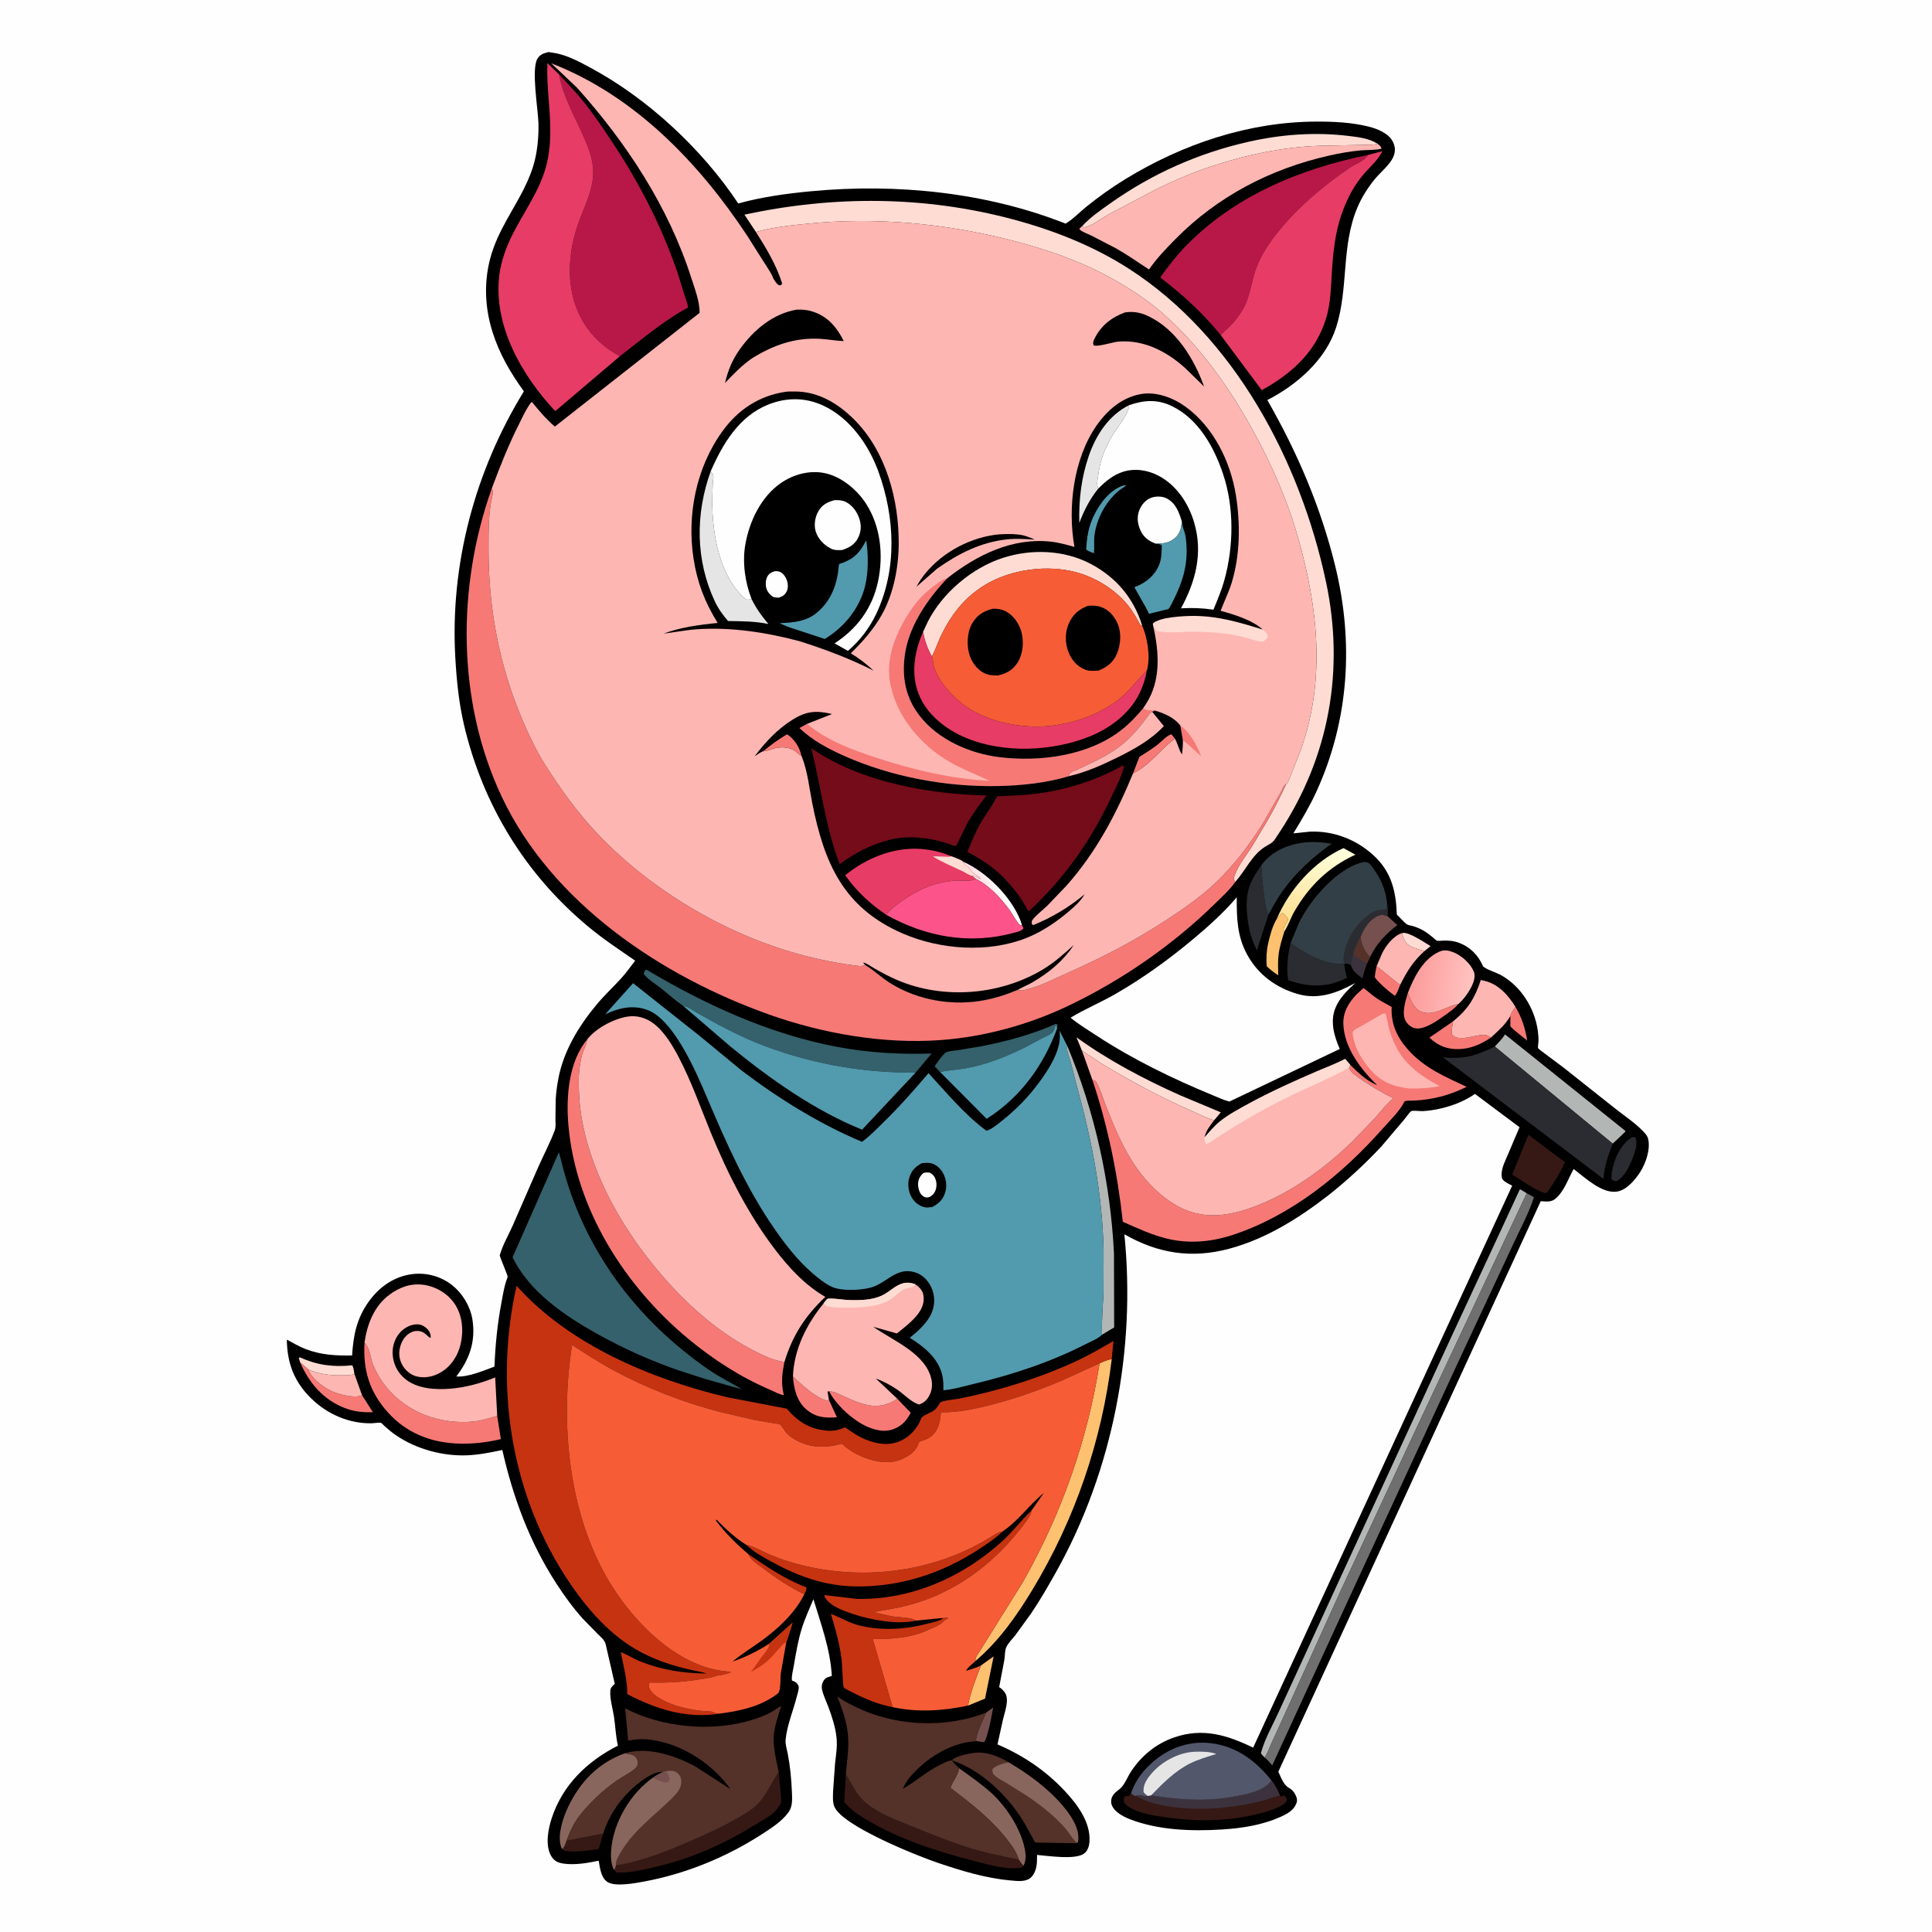 <svg version="1.1" xmlns="http://www.w3.org/2000/svg" style="display: block;" viewBox="0 0 2048 2048" width="1024" height="1024">
<defs>
	<linearGradient id="Gradient1" gradientUnits="userSpaceOnUse" x1="1387.24" y1="977.143" x2="1402.18" y2="896.937">
		<stop class="stop0" offset="0" stop-opacity="1" stop-color="rgb(255,225,149)"/>
		<stop class="stop1" offset="1" stop-opacity="1" stop-color="rgb(255,255,221)"/>
	</linearGradient>
	<linearGradient id="Gradient2" gradientUnits="userSpaceOnUse" x1="1497.17" y1="1035.95" x2="1558.8" y2="1046.21">
		<stop class="stop0" offset="0" stop-opacity="1" stop-color="rgb(252,155,155)"/>
		<stop class="stop1" offset="1" stop-opacity="1" stop-color="rgb(255,194,191)"/>
	</linearGradient>
	<linearGradient id="Gradient3" gradientUnits="userSpaceOnUse" x1="1050.54" y1="951.69" x2="1062.93" y2="945.058">
		<stop class="stop0" offset="0" stop-opacity="1" stop-color="rgb(255,228,232)"/>
		<stop class="stop1" offset="1" stop-opacity="1" stop-color="rgb(253,255,255)"/>
	</linearGradient>
</defs>
<path transform="translate(0,0)" fill="rgb(254,254,254)" d="M -0 -0 L 2048 0 L 2048 2048 L -0 2048 L -0 -0 z"/>
<path transform="translate(0,0)" fill="rgb(0,0,0)" d="M 581.358 55.172 L 589.589 56.469 C 602.482 59.102 614.585 65.703 626.086 71.888 C 686.796 104.54 744.428 158.188 782.566 215.7 C 807.525 208.742 834.215 205.142 860 202.71 C 949.912 194.23 1045.19 203.671 1129.55 237.043 C 1137.2 232.631 1144.39 224.944 1151.33 219.344 C 1164.5 208.711 1178.4 198.773 1192.83 189.932 C 1253.69 152.653 1323.68 129.086 1395.5 128.89 C 1413.96 128.839 1432.79 129.729 1450.78 134.184 C 1459.67 136.383 1471.61 141.137 1476.13 149.572 C 1485.36 166.798 1466.91 178.087 1457.29 189.953 C 1449.92 199.041 1443.66 208.824 1439.05 219.607 C 1421.49 260.659 1429.76 305.273 1416.32 347.149 C 1405.25 381.613 1374.66 408.045 1343.41 424.087 C 1375.18 479.343 1400.12 537.741 1415.34 599.781 C 1435.15 680.539 1430.16 762.805 1395.6 838.844 C 1388.56 854.332 1379.82 868.868 1371.04 883.41 L 1388.36 881.597 C 1413.73 880.522 1437.95 889.891 1456.48 907.146 C 1475.13 924.504 1479.81 945.011 1480.71 969.552 C 1484.06 972.467 1488.21 977.87 1491.82 980.092 C 1492.94 980.78 1495.54 981.047 1496.96 981.458 C 1500.66 982.525 1504.24 983.934 1507.64 985.748 C 1511.6 987.865 1515.05 990.605 1518.56 993.391 C 1519.55 994.177 1522.15 996.822 1523.24 997.165 C 1524.7 997.623 1528.51 997.071 1530.15 997.059 C 1536.52 997.011 1541.18 997.302 1547.17 999.624 C 1558.76 1004.11 1567.05 1012.78 1571.98 1024.01 C 1573.18 1026.74 1586.45 1031.17 1590.19 1033.17 C 1612.04 1044.84 1626.96 1068.72 1630.18 1093 C 1630.68 1096.74 1631 1100.38 1630.84 1104.17 C 1630.77 1105.75 1630.04 1109.74 1630.4 1111.08 C 1630.45 1111.27 1632.78 1113.26 1632.78 1113.26 L 1657.47 1131.73 L 1712.09 1175.04 C 1721.99 1182.91 1733.35 1190.32 1742.05 1199.5 C 1744.21 1201.78 1746.29 1203.99 1747.06 1207.14 C 1749.76 1218.24 1744.63 1233.18 1738.58 1242.53 C 1733.22 1250.8 1724.5 1261.34 1714.28 1263.09 C 1698.42 1265.8 1680 1248.22 1668.12 1239.16 C 1662.26 1249.73 1658.28 1262.62 1648.84 1270.68 C 1644.72 1274.21 1639.84 1273.8 1634.78 1273.41 L 1633.27 1273.28 L 1355.09 1878.07 C 1357.81 1883.81 1360.34 1891.69 1366 1895.01 C 1369.59 1897.11 1371.42 1899.01 1373.31 1902.76 C 1374.79 1905.7 1375.46 1908.22 1374.29 1911.41 C 1371.5 1918.97 1364.68 1922.68 1357.79 1925.79 C 1337.93 1934.76 1316.58 1938 1295 1939.35 C 1263.31 1941.34 1227.7 1940.12 1197.81 1928.47 C 1190.6 1925.66 1180.99 1920.65 1178.32 1912.89 C 1177.5 1910.51 1177.77 1907.3 1178.78 1905 C 1181.22 1899.44 1186.19 1898.04 1189.64 1893.65 C 1193.33 1888.95 1195.58 1883 1198.87 1877.99 C 1210.08 1860.95 1225.54 1848.31 1244.85 1841.68 C 1275.05 1831.32 1300.98 1839.21 1328.37 1852.6 L 1602.99 1256.85 C 1600 1255.3 1594.16 1252.66 1592.56 1249.74 C 1591.71 1248.19 1591.7 1245.38 1591.8 1243.65 C 1592.2 1237.21 1595.69 1230.27 1598.23 1224.36 L 1610.76 1194.88 L 1563.53 1159.6 C 1548.08 1170.36 1526.77 1176.85 1508 1177.83 C 1505.7 1177.95 1497.72 1177.02 1496.09 1177.81 C 1494.43 1178.62 1490.59 1184.28 1489.27 1185.86 L 1464.59 1215 C 1447.11 1233.73 1428.39 1251 1408.34 1266.91 C 1376.65 1291.47 1341.96 1313.29 1302.84 1323.76 C 1263.13 1334.38 1227.39 1328.74 1191.87 1308.38 C 1204.22 1430.47 1179.72 1558.48 1119.82 1665.8 C 1111.33 1681.01 1102.58 1696.17 1092.81 1710.61 L 1076.29 1733.38 C 1073.35 1737.14 1068.24 1742.14 1066.53 1746.5 C 1065.08 1750.21 1065.29 1755.53 1064.68 1759.49 L 1059.15 1788.41 C 1061.84 1790.08 1063.82 1791.98 1065.5 1794.69 C 1070.17 1802.21 1064.88 1815.1 1063.15 1823 L 1057.39 1849.16 C 1084.54 1860.75 1108.46 1876.87 1128.69 1898.5 C 1141.98 1912.7 1156.34 1931.73 1154.9 1952.5 C 1154.6 1956.79 1153.02 1961.7 1149.59 1964.53 C 1140.61 1971.95 1110.8 1967.19 1099.3 1966.31 C 1099.24 1970.31 1099.38 1974.57 1098.64 1978.51 C 1097.75 1983.32 1095.19 1989.29 1090.72 1991.79 C 1084.99 1994.99 1077.4 1993.88 1071.18 1993.33 C 1044.86 1991 1019.28 1983.15 994.363 1974.75 C 973.555 1967.74 893.99 1936.21 884.567 1915.39 C 882.35 1910.49 882.987 1903.15 883.167 1897.86 L 885.159 1869.68 C 886.173 1860.37 887.747 1851.41 886.763 1842 C 885.576 1830.65 881.858 1819.47 877.871 1808.84 C 875.698 1803.05 872.525 1796.69 871.314 1790.63 C 870.795 1788.04 871.157 1785.57 872.212 1783.15 C 873.303 1780.65 875.017 1778.69 877.669 1777.86 L 881.783 1776.5 C 880.014 1747.63 870.505 1722.51 862.264 1695.23 C 857.867 1705.64 853.147 1715.88 849.801 1726.7 C 845.865 1739.41 843.695 1752.77 841.459 1765.87 C 840.665 1770.52 838.844 1776.85 839.5 1781.43 L 842.216 1782.5 C 844.279 1783.58 846.267 1785.63 846.646 1788 C 847.105 1790.87 845.099 1796.5 844.371 1799.37 C 840.708 1813.84 834.095 1829.43 832.777 1844.25 C 832.352 1849.02 834.088 1854.14 835 1858.83 C 837.616 1872.26 838.908 1885.88 839.456 1899.55 C 839.749 1906.85 840.394 1914.85 835.871 1921.06 C 828.795 1930.77 817.991 1937.6 808.062 1944.06 C 770.273 1968.63 726.453 1986.58 682 1994.65 C 672.913 1996.3 651.076 2000.52 643.225 1994.52 C 636.952 1989.73 635.892 1979.68 634.658 1972.45 L 630.5 1973.21 C 619.927 1975.52 603.609 1977.63 593.094 1974.57 C 588.632 1973.28 585.506 1970.1 583.5 1966.02 C 578.047 1954.95 581.116 1938.71 584.811 1927.44 C 596.431 1891.98 622.426 1867.07 655.025 1850.45 C 652.724 1840.72 652.353 1830.15 650.92 1820.23 C 649.656 1811.47 646.265 1800.77 646.984 1792 C 647.22 1789.11 648.947 1787.42 651.003 1785.59 L 651.691 1785 L 642.05 1743 C 640.8 1738.26 637.246 1735.71 633.846 1732.33 L 617.783 1715.89 C 607.317 1704.23 597.919 1691.26 589.422 1678.1 C 561.422 1634.74 543.824 1587.23 532.474 1537.05 C 520.195 1539.63 507.749 1542.19 495.179 1542.69 C 469.147 1543.73 440.91 1536.05 419.462 1521.24 C 415.233 1518.32 411.347 1515.08 407.544 1511.63 C 407.047 1511.18 404.409 1508.39 403.911 1508.28 C 401.388 1507.74 396.536 1508.71 393.774 1508.75 C 369.928 1509.11 347.049 1499.12 330.086 1482.6 C 311.833 1464.81 304.446 1445.25 304.044 1420.04 C 310.63 1423.52 317.164 1427.48 324.136 1430.13 C 340.528 1436.38 355.919 1437.1 373.233 1436.89 C 374.527 1415.81 377.994 1398.15 390.3 1380.57 C 400.917 1365.39 415.975 1354.12 434.5 1350.99 C 449.737 1348.41 465.475 1352.07 477.907 1361.29 C 489.917 1370.19 498.888 1384.99 500.968 1399.79 C 504.197 1422.78 497.507 1441.01 483.711 1459.1 C 495.984 1460.14 512.871 1452.79 524.153 1448.62 C 525.054 1425.83 527.248 1403.83 531.443 1381.38 C 533.163 1372.17 534.651 1362.33 538.148 1353.62 C 538.562 1352.59 530.587 1334.39 529.739 1330.83 C 532.679 1319.94 538.964 1309.49 543.507 1299.13 L 570.794 1236.6 C 576.441 1223.98 583.016 1211.49 587.931 1198.58 C 589.483 1194.5 588.812 1190.26 588.796 1186.01 L 589.077 1165.65 C 589.422 1158.47 590.43 1151.22 591.733 1144.15 C 597.251 1114.23 613.316 1087.85 632.604 1064.69 C 640.739 1054.93 650.179 1046.17 658.743 1036.77 C 663.946 1031.06 668.493 1024.43 673.306 1018.37 C 656.439 1006.63 639.709 995.678 623.85 982.511 C 556.937 926.958 511.961 853.418 491.999 768.91 C 486.374 745.099 484.039 721.452 482.645 697.127 C 476.977 598.196 503.529 499.098 555.334 414.834 C 540.997 394.964 529.316 375.116 521.951 351.521 C 512.71 321.919 512.711 290.948 523.53 261.776 C 528.577 248.168 535.872 235.164 543.058 222.587 C 554.654 202.289 564.961 184.221 568.787 160.724 C 570.368 151.011 571.023 140.846 570.799 131.012 C 570.464 116.35 563.048 73.911 569.567 62.469 C 572.274 57.716 576.337 56.481 581.358 55.172 z"/>
<path transform="translate(0,0)" fill="rgb(60,50,62)" d="M 1431.97 1022.84 L 1434.22 1011.18 C 1438.7 1015.69 1443.45 1018.39 1449.32 1020.74 C 1447.31 1026.22 1445.56 1031.45 1444.36 1037.19 C 1438.76 1032.99 1434.08 1029.89 1431.97 1022.84 z"/>
<path transform="translate(0,0)" fill="rgb(254,220,211)" d="M 1486.16 989.111 C 1491.38 987.596 1501.96 994.256 1506.99 997.054 L 1516.49 1002.92 L 1509.99 1008.21 L 1506.5 1007.19 C 1502.28 1005.99 1496.95 1004.21 1493.23 1001.88 C 1489.57 999.581 1486.95 993.224 1486.16 989.111 z"/>
<path transform="translate(0,0)" fill="rgb(117,80,78)" d="M 1045.29 1815.48 L 1052.8 1810.03 C 1051.08 1819.35 1049.48 1828.87 1046.73 1837.95 C 1045.8 1841.01 1045.19 1844.43 1043 1846.8 L 1035.74 1845.66 L 1034.51 1844.66 C 1035.52 1835.88 1041.72 1823.68 1045.29 1815.48 z"/>
<path transform="translate(0,0)" fill="rgb(246,121,117)" d="M 1606.42 1067.31 C 1613.28 1078.91 1616.73 1089.74 1618.9 1103.03 C 1613 1098.19 1606.31 1093.48 1601.03 1088 L 1601.1 1076.93 C 1600.95 1074.86 1605.13 1069.39 1606.42 1067.31 z"/>
<path transform="translate(0,0)" fill="rgb(246,121,117)" d="M 1459.27 1024.15 L 1484.21 1044.07 C 1482.71 1047.54 1481.18 1053.04 1478.53 1055.63 C 1470.72 1049.7 1463.57 1043.86 1457.42 1036.17 C 1457.4 1032.2 1458.53 1028.04 1459.27 1024.15 z"/>
<path transform="translate(0,0)" fill="rgb(198,51,17)" d="M 793.087 1647.31 C 811.86 1660.28 832.979 1674.69 854.628 1682.5 C 855.285 1685.54 853.807 1687.31 852.571 1690.07 C 836.376 1682.06 823.139 1673.2 808.751 1662.32 C 803.243 1658.16 795.79 1653.82 793.087 1647.31 z"/>
<path transform="translate(0,0)" fill="rgb(54,25,20)" d="M 600.486 1951.32 L 639.518 1943.61 L 634.593 1960.07 C 623.476 1961.33 607.843 1964.43 597.227 1961.38 L 595.98 1960.04 C 598.568 1958.12 599.334 1954.34 600.486 1951.32 z"/>
<path transform="translate(0,0)" fill="rgb(254,220,211)" d="M 318.213 1444.25 L 316.684 1439.5 L 318 1438.82 C 336.498 1447.27 353.164 1449.28 373.5 1447.3 C 374.865 1450.26 375.217 1453.02 375.636 1456.24 L 374.457 1456.77 C 370.87 1458.18 366.554 1457.87 362.764 1457.91 C 349.848 1458.04 339.072 1456.79 327.091 1451.94 L 318.213 1444.25 z"/>
<path transform="translate(0,0)" fill="rgb(253,193,112)" d="M 1039.9 1765.44 L 1053.28 1755.85 L 1044.17 1800.63 L 1026.09 1808.01 C 1028.94 1793.48 1034.44 1779.17 1039.9 1765.44 z"/>
<path transform="translate(0,0)" fill="rgb(43,44,50)" d="M 1730.08 1205.5 L 1733.5 1205.44 C 1736.52 1212.55 1732.88 1222.15 1730.12 1229 C 1727.02 1236.73 1721.46 1248.5 1713.5 1252.02 C 1710.66 1251.82 1710.51 1251.78 1708.32 1249.97 C 1707.99 1245.49 1708.68 1241.5 1709.76 1237.18 C 1712.79 1225.02 1719.1 1212.23 1730.08 1205.5 z"/>
<path transform="translate(0,0)" fill="rgb(253,193,112)" d="M 1353.61 973.729 C 1356.91 972.288 1357.07 967.481 1360 967.991 C 1361.97 970.038 1364.72 972.203 1365.5 975 C 1364.64 976.834 1364.06 978.163 1362.51 979.5 L 1362.5 981 L 1361.51 982 C 1360.86 982.983 1360.97 983.872 1360.76 985 L 1360.33 986.73 L 1361.56 987.169 C 1359.09 995.169 1356.41 1003.47 1355.36 1011.81 C 1354.45 1018.97 1354.9 1026.6 1354.98 1033.81 C 1350.42 1030.95 1346.73 1028.09 1342.85 1024.36 C 1342.06 1016.61 1342.56 1007.55 1344.33 999.952 C 1346.43 990.902 1348.76 981.753 1353.61 973.729 z"/>
<path transform="translate(0,0)" fill="rgb(246,121,117)" d="M 1545.97 1064.28 C 1542.17 1068.85 1536.48 1072.83 1531.64 1076.26 C 1523.91 1081.76 1509.75 1092.09 1499.82 1089.99 C 1496.02 1089.18 1491.84 1085.57 1490.02 1082.17 C 1485.57 1073.84 1489.92 1061 1492.41 1052.49 C 1495.19 1059.58 1498.56 1069.28 1506.32 1072.41 C 1519.92 1077.9 1533.32 1066.26 1545.97 1064.28 z"/>
<path transform="translate(0,0)" fill="rgb(246,121,117)" d="M 1540.3 1082.69 C 1539.48 1087.38 1538.77 1091.7 1539.05 1096.5 C 1542.86 1100.31 1545.16 1100.31 1550.51 1100.28 C 1558.11 1100.24 1568.55 1096.11 1575.5 1097.24 C 1576.8 1097.45 1579.21 1099.17 1580.46 1099.84 C 1570.43 1106.75 1558.93 1111.81 1546.63 1112.11 C 1533.84 1112.42 1524.49 1108.67 1515.3 1099.92 L 1540.3 1082.69 z"/>
<path transform="translate(0,0)" fill="rgb(246,121,117)" d="M 318.213 1444.25 L 327.091 1451.94 C 329.893 1461.01 341.58 1469.41 349.674 1473.72 C 357.375 1477.82 373.997 1482.19 382.532 1479.53 L 383.793 1479 L 395.279 1497 C 384.282 1497.24 375.3 1496.43 365.005 1492.4 C 342.641 1483.64 327.501 1465.81 318.213 1444.25 z"/>
<path transform="translate(0,0)" fill="rgb(246,121,117)" d="M 840.552 1458.97 C 849.741 1467.79 864.43 1481.64 876.926 1484.86 L 878.723 1484.12 L 887.197 1502.32 C 874.712 1503.44 864.636 1502.52 854.631 1493.95 C 844.612 1485.37 841.351 1471.54 840.552 1458.97 z"/>
<path transform="translate(0,0)" fill="rgb(254,182,178)" d="M 327.091 1451.94 C 339.072 1456.79 349.848 1458.04 362.764 1457.91 C 366.554 1457.87 370.87 1458.18 374.457 1456.77 L 375.636 1456.24 L 383.793 1479 L 382.532 1479.53 C 373.997 1482.19 357.375 1477.82 349.674 1473.72 C 341.58 1469.41 329.893 1461.01 327.091 1451.94 z"/>
<path transform="translate(0,0)" fill="rgb(117,80,78)" d="M 1442.29 992.806 C 1445.49 984.436 1451.24 975.283 1459.57 971.266 C 1463.5 969.37 1466.8 969.552 1470.77 971.061 L 1481.25 980.629 C 1469.07 989.921 1459.28 1000.25 1452.47 1014.18 L 1449.32 1020.74 C 1443.45 1018.39 1438.7 1015.69 1434.22 1011.18 C 1436.6 1004.74 1438.93 998.829 1442.29 992.806 z"/>
<path transform="translate(0,0)" fill="rgb(84,50,41)" d="M 1442.29 992.806 C 1443.49 1001.19 1446.33 1008.31 1452.47 1014.18 L 1449.32 1020.74 C 1443.45 1018.39 1438.7 1015.69 1434.22 1011.18 C 1436.6 1004.74 1438.93 998.829 1442.29 992.806 z"/>
<path transform="translate(0,0)" fill="rgb(43,44,50)" d="M 1344.65 969.358 L 1332.37 1007.3 C 1328.49 999.676 1325.75 992.496 1324.14 984.079 C 1321.43 969.894 1319.71 952.828 1324.68 939.031 C 1327.53 931.113 1332.3 924.112 1337.01 917.22 C 1337.58 929.216 1338.79 940.829 1340.47 952.715 C 1341.18 957.717 1341.78 965.13 1344.65 969.358 z"/>
<path transform="translate(0,0)" fill="url(#Gradient1)" d="M 1353.61 973.729 C 1366.74 942.845 1393.44 912.721 1424.15 899.052 L 1436.79 905.984 C 1408.25 919.194 1388 938.859 1372.19 966 C 1368.3 972.667 1365.75 980.969 1361.56 987.169 L 1360.33 986.73 L 1360.76 985 C 1360.97 983.872 1360.86 982.983 1361.51 982 L 1362.5 981 L 1362.51 979.5 C 1364.06 978.163 1364.64 976.834 1365.5 975 C 1364.72 972.203 1361.97 970.038 1360 967.991 C 1357.07 967.481 1356.91 972.288 1353.61 973.729 z"/>
<path transform="translate(0,0)" fill="rgb(254,182,178)" d="M 1459.27 1024.15 L 1465.11 1010.5 C 1469.38 1002.01 1476.92 992.178 1486.16 989.111 C 1486.95 993.224 1489.57 999.581 1493.23 1001.88 C 1496.95 1004.21 1502.28 1005.99 1506.5 1007.19 L 1509.99 1008.21 C 1497.88 1019.08 1491.51 1029.59 1484.21 1044.07 L 1459.27 1024.15 z"/>
<path transform="translate(0,0)" fill="rgb(254,220,211)" d="M 1146.88 1113.64 L 1141.08 1099.58 C 1175.07 1124.1 1212.74 1143.99 1250.94 1161.04 L 1294.07 1179.1 L 1287.03 1187.56 C 1278.45 1185.09 1270.19 1180.61 1262 1177.04 C 1229.69 1162.93 1198.15 1145.85 1167.98 1127.62 L 1146.88 1113.64 z"/>
<path transform="translate(0,0)" fill="rgb(246,121,117)" d="M 878.988 1474.96 C 884.362 1474.95 888.627 1477.44 893.392 1479.61 C 907.844 1486.18 923.968 1494.04 940 1488.27 L 941.641 1487.7 C 945.213 1486.43 948.086 1484.92 951.149 1482.7 L 965.439 1497.64 L 963.114 1501.5 C 959.967 1506.83 956.041 1510.59 950.492 1513.45 C 941.632 1518.03 933.273 1517.25 924.05 1514.2 C 907.262 1508.64 886.962 1490.6 878.988 1474.96 z"/>
<path transform="translate(0,0)" fill="rgb(43,44,50)" d="M 1424.95 1021.89 C 1425.52 1027.01 1426.46 1031.62 1427.8 1036.58 C 1405.95 1047.35 1387.92 1046.58 1365.58 1039.02 C 1363.5 1026.49 1365.03 1011.97 1368.05 999.738 C 1384.19 1011.48 1404.42 1022.94 1424.95 1021.89 z"/>
<path transform="translate(0,0)" fill="rgb(54,25,20)" d="M 1620.2 1202.98 L 1658.97 1232 C 1654.32 1242.51 1647.59 1253.05 1641.07 1262.5 C 1639.69 1264.43 1640.55 1263.64 1638.5 1264.86 C 1627.05 1261.89 1613.22 1251.3 1603 1245.01 L 1620.2 1202.98 z"/>
<path transform="translate(0,0)" fill="rgb(52,97,107)" d="M 996.538 1136.38 L 990.79 1130.35 C 993.444 1126.3 998.944 1118.19 1002.78 1115.61 C 1005.01 1114.11 1012.07 1113.68 1014.8 1113.32 L 1038.82 1109.37 C 1065.88 1104.05 1094.36 1096.73 1119.5 1085.21 L 1121.07 1086.5 L 1120.73 1089.85 L 1119.5 1087.38 C 1117.87 1088.35 1118.62 1087.58 1117.93 1089.82 C 1117.3 1091.86 1116.67 1093.49 1115 1094.95 C 1112.25 1097.36 1107.27 1099.15 1104 1100.89 L 1085.02 1111.01 C 1066.08 1120.31 1045.47 1128.44 1024.66 1132.26 C 1015.32 1133.98 1005.78 1134.34 996.538 1136.38 z"/>
<path transform="translate(0,0)" fill="rgb(137,102,93)" d="M 1016.71 1874.43 C 1028.54 1883.02 1040.75 1891.26 1051.5 1901.2 C 1067.45 1915.94 1083.22 1940.38 1086.7 1962.09 C 1087.52 1967.17 1087.51 1972.91 1085.07 1977.51 L 1084.89 1977.87 C 1082.93 1976.04 1081.48 1973.56 1079.94 1971.36 C 1077.76 1963.45 1072.28 1956.07 1067.26 1949.67 C 1049.9 1927.53 1029.58 1912.12 1007.56 1895.24 C 1009.71 1888.1 1014.99 1883.04 1016.52 1875.41 L 1016.71 1874.43 z"/>
<path transform="translate(0,0)" fill="rgb(137,102,93)" d="M 662.324 1858.59 C 666.481 1859.33 671.687 1859.38 674.314 1863.01 C 675.727 1864.97 676.658 1867.8 676.134 1870.14 C 675.578 1872.63 674.206 1874.11 672.228 1875.68 C 666.56 1880.17 659.579 1883.56 653.581 1887.71 C 639.499 1897.47 625.503 1910.67 614.83 1924.13 C 608.53 1932.07 604.065 1941.88 600.486 1951.32 C 599.334 1954.34 598.568 1958.12 595.98 1960.04 C 595.383 1959.02 594.833 1957.96 594.492 1956.82 C 590.905 1944.83 596.853 1926.88 601.99 1916 C 614.732 1889.02 634.003 1868.84 662.324 1858.59 z"/>
<path transform="translate(0,0)" fill="rgb(51,63,70)" d="M 1337.01 917.22 C 1347.38 903.096 1363.16 895.995 1380.12 893.412 C 1390.61 891.813 1401.11 892.793 1411.56 894.378 C 1391.93 908.325 1373.98 924.586 1359.83 944.212 C 1354.06 952.215 1349.57 960.852 1344.65 969.358 C 1341.78 965.13 1341.18 957.717 1340.47 952.715 C 1338.79 940.829 1337.58 929.216 1337.01 917.22 z"/>
<path transform="translate(0,0)" fill="rgb(254,182,178)" d="M 1540.3 1082.69 C 1556.08 1069.96 1563.41 1058.06 1569.72 1038.85 L 1574.18 1039.85 C 1588.64 1043.53 1598.96 1055.07 1606.42 1067.31 C 1605.13 1069.39 1600.95 1074.86 1601.1 1076.93 C 1595.42 1086.64 1588.62 1092.29 1580.46 1099.84 C 1579.21 1099.17 1576.8 1097.45 1575.5 1097.24 C 1568.55 1096.11 1558.11 1100.24 1550.51 1100.28 C 1545.16 1100.31 1542.86 1100.31 1539.05 1096.5 C 1538.77 1091.7 1539.48 1087.38 1540.3 1082.69 z"/>
<path transform="translate(0,0)" fill="rgb(178,183,182)" d="M 1131.4 1108.82 C 1160.46 1178.18 1177.14 1253.34 1180.85 1328.5 L 1181.05 1407.1 L 1168.21 1414.81 C 1167.6 1399.89 1169.13 1384.81 1169.74 1369.89 L 1169.87 1327 C 1168.75 1267.02 1157.58 1209.77 1141.72 1152.13 C 1138.58 1140.7 1136.04 1128.61 1132.35 1117.4 C 1131.26 1114.09 1131.02 1112.33 1131.4 1108.82 z"/>
<path transform="translate(0,0)" fill="rgb(178,183,182)" d="M 1584.57 1109.34 C 1588.42 1105.26 1592.46 1101.31 1595.38 1096.5 L 1722.8 1198.69 L 1722.85 1199.69 L 1709.55 1212.29 L 1584.57 1109.34 z"/>
<path transform="translate(0,0)" fill="rgb(198,51,17)" d="M 791.076 1637.54 C 799.741 1639.32 808.161 1644.68 816.377 1648.09 C 828.479 1653.13 841.301 1657.23 854.068 1660.17 C 921.378 1675.65 994.242 1665.07 1052.8 1627.74 C 1055.93 1625.74 1058.3 1624.39 1061.96 1623.53 L 1062.9 1623.32 C 1055.23 1630.8 1045.77 1636.98 1036.8 1642.81 C 998.209 1667.93 954.314 1682.14 908 1681.68 C 874.825 1681.35 846.688 1671.27 817.963 1655.55 C 808.465 1650.35 798.89 1645.16 791.076 1637.54 z"/>
<path transform="translate(0,0)" fill="rgb(54,25,20)" d="M 896.613 1881.07 L 897.607 1882.6 C 903.792 1892.32 907.219 1901.52 916.025 1909.52 C 930.596 1922.76 951.712 1929.88 969.694 1937.24 C 995.551 1947.81 1021.65 1958.35 1048.93 1964.72 L 1079.94 1971.36 C 1081.48 1973.56 1082.93 1976.04 1084.89 1977.87 C 1083.77 1979.3 1083.37 1979.56 1081.5 1979.9 C 1068.31 1982.33 1048.47 1976.8 1035.5 1973.48 C 992.075 1962.35 946.688 1947.9 909 1922.99 C 903.567 1919.39 899.403 1915.03 894.89 1910.37 L 896.613 1881.07 z"/>
<path transform="translate(0,0)" fill="rgb(198,51,17)" d="M 970.939 1717.93 C 951.837 1722.5 922.584 1717.15 904.398 1710.97 C 893.962 1707.43 878.884 1702.4 873.769 1692 L 874.5 1690.89 L 908.201 1694.88 C 965.796 1696.15 1020.7 1671.89 1062.74 1633.46 C 1073.81 1623.33 1082.85 1611.29 1093.69 1600.92 C 1092.75 1605.07 1091.41 1607.57 1088.95 1611 C 1054.32 1659.44 1005.35 1694.87 946.097 1705.26 L 925.703 1708.94 L 944.962 1713.3 C 951.207 1714.44 966.508 1714.37 970.939 1717.93 z"/>
<path transform="translate(0,0)" fill="rgb(54,25,20)" d="M 825.489 1878.7 L 827.76 1902.87 C 827.872 1905.16 828.409 1909.37 827.613 1911.49 C 826.903 1913.38 825.078 1915.91 823.837 1917.5 C 818.14 1924.79 807.51 1929.97 799.791 1934.73 C 767.182 1954.82 732.361 1970.38 694.92 1978.99 C 684.123 1981.47 673.197 1984.17 662.11 1984.93 L 653.5 1984.91 L 650.928 1982.03 C 652.142 1980.7 652.361 1979.1 652.888 1977.39 L 656.498 1976.93 C 682.817 1972.26 708.6 1961.75 733 1951.13 C 747.651 1944.76 761.987 1938.4 775.949 1930.59 C 784.763 1925.66 794.724 1920.51 802.043 1913.52 C 812.595 1903.45 816.588 1891.34 824.618 1879.91 L 825.489 1878.7 z"/>
<path transform="translate(0,0)" fill="url(#Gradient2)" d="M 1492.41 1052.49 C 1498.85 1035.88 1508.34 1016.67 1525.62 1008.86 C 1531.21 1006.34 1535.94 1007.49 1541.44 1009.79 C 1549.8 1013.29 1558.94 1021.61 1562.36 1030.09 C 1564.24 1034.76 1562.34 1040.77 1560.26 1045.02 C 1556.74 1052.26 1551.94 1058.89 1545.97 1064.28 C 1533.32 1066.26 1519.92 1077.9 1506.32 1072.41 C 1498.56 1069.28 1495.19 1059.58 1492.41 1052.49 z"/>
<path transform="translate(0,0)" fill="rgb(246,121,117)" d="M 386.385 1423.24 L 387.495 1424.51 C 392.472 1430.37 392.874 1440.9 395.987 1448.07 C 410.097 1480.6 440.627 1501.72 475.245 1506.33 C 486.387 1507.82 499.558 1507.93 510.5 1505.39 L 527.058 1501 L 530.931 1525.51 C 515.261 1529.23 499.657 1530.99 483.552 1530.16 C 454.994 1528.68 430.038 1518.35 410.849 1496.82 C 391.4 1474.99 384.794 1452.1 386.385 1423.24 z"/>
<path transform="translate(0,0)" fill="rgb(54,25,20)" d="M 1347.87 1887.44 C 1351.59 1892.24 1353.84 1896.27 1356.22 1901.83 L 1356.94 1903.42 L 1357.55 1904.54 L 1361.5 1903.37 C 1363.19 1905.42 1363.75 1905.93 1364.22 1908.5 C 1363.55 1910.11 1362.73 1910.92 1361.37 1911.95 C 1354.88 1916.85 1345.05 1919.75 1337.27 1921.87 C 1305.66 1930.48 1271.83 1931.33 1239.5 1926.96 C 1226.42 1925.19 1200.06 1921.98 1191.5 1910.72 C 1191.23 1907.57 1190.95 1906.87 1192.5 1904 L 1196.5 1903.98 L 1198.93 1901.06 L 1202.85 1903.85 C 1207.49 1902.54 1208.4 1902.59 1212.95 1903.91 C 1214.27 1904.29 1215.3 1904.02 1216.61 1903.77 L 1220.23 1903.17 C 1248.77 1907.71 1277.53 1910.01 1306.17 1904.82 C 1319.4 1902.42 1339.83 1899.08 1347.87 1887.44 z"/>
<path transform="translate(0,0)" fill="rgb(60,50,62)" d="M 1347.87 1887.44 C 1351.59 1892.24 1353.84 1896.27 1356.22 1901.83 L 1356.94 1903.42 C 1352.04 1903.87 1346.51 1906.37 1341.74 1907.78 C 1334.34 1909.97 1326.71 1911.58 1319.12 1912.96 C 1288.95 1918.45 1254.93 1919.54 1225 1912 C 1220.27 1910.81 1215.43 1909.36 1211 1907.28 C 1208.62 1906.17 1206.56 1904.59 1203.96 1904 L 1202.85 1903.85 C 1207.49 1902.54 1208.4 1902.59 1212.95 1903.91 C 1214.27 1904.29 1215.3 1904.02 1216.61 1903.77 L 1220.23 1903.17 C 1248.77 1907.71 1277.53 1910.01 1306.17 1904.82 C 1319.4 1902.42 1339.83 1899.08 1347.87 1887.44 z"/>
<path transform="translate(0,0)" fill="rgb(198,51,17)" d="M 946.23 1809.62 C 931.61 1806.94 917.128 1801.02 904 1794.15 C 902.278 1793.25 895.274 1790.07 894.356 1788.71 C 893.376 1787.25 892.736 1763.51 892.225 1759.53 C 890.064 1742.7 885.698 1726.92 880.697 1710.75 C 892.013 1715.01 900.983 1720.97 913.223 1723.6 C 937.727 1728.87 960.513 1727.15 984.525 1720.85 C 988.843 1719.72 995.474 1718.56 999.056 1715.87 L 999.898 1715.08 L 1004.5 1714.88 L 1004.81 1715.93 L 1003.11 1716.57 C 1001.05 1717.39 1000.58 1718.3 999 1719.78 C 995.097 1723.44 988.18 1725.8 983.309 1728.05 C 965.545 1736.27 944.481 1737.69 925.169 1737.46 L 946.23 1809.62 z"/>
<path transform="translate(0,0)" fill="rgb(254,220,211)" d="M 1147.11 239.735 C 1155.6 230.385 1167.22 222.406 1177.48 215.172 C 1221.79 183.929 1270.22 162.404 1323.1 150.373 C 1357.92 142.45 1394.26 139.756 1429.75 144.123 C 1440.26 145.416 1451.24 146.648 1460.35 152.384 L 1458.73 152.806 C 1453.93 153.948 1448.32 153.447 1443.39 153.64 L 1399.3 154.513 C 1359.1 155.877 1319.16 164.431 1281.15 177.317 C 1262.65 183.589 1244.22 191.487 1226.68 200.083 L 1175.46 227.089 C 1169.17 230.548 1155.16 241.006 1148.66 240.994 L 1147.11 239.735 z"/>
<path transform="translate(0,0)" fill="rgb(82,154,174)" d="M 996.538 1136.38 C 1005.78 1134.34 1015.32 1133.98 1024.66 1132.26 C 1045.47 1128.44 1066.08 1120.31 1085.02 1111.01 L 1104 1100.89 C 1107.27 1099.15 1112.25 1097.36 1115 1094.95 C 1116.67 1093.49 1117.3 1091.86 1117.93 1089.82 C 1118.62 1087.58 1117.87 1088.35 1119.5 1087.38 L 1120.73 1089.85 C 1106.09 1129.57 1081.98 1163.12 1045.87 1186 L 996.538 1136.38 z"/>
<path transform="translate(0,0)" fill="rgb(253,193,112)" d="M 1165.61 1445.15 C 1169.84 1443.31 1173.85 1441.25 1178.49 1440.8 C 1167.99 1527.38 1139.48 1610.61 1094.35 1685.32 C 1077.77 1712.76 1058.85 1739.56 1034.37 1760.49 C 1032.8 1758.3 1036.61 1753.4 1037.96 1751.31 L 1084.15 1677.24 C 1125.21 1604.87 1152.52 1527.31 1165.61 1445.15 z"/>
<path transform="translate(0,0)" fill="rgb(178,183,182)" d="M 1340.5 1863.07 C 1339.01 1861.61 1337.78 1860.21 1336.58 1858.5 C 1340.66 1843.06 1350.01 1827.07 1356.54 1812.42 L 1417.35 1680.07 L 1537.08 1420.16 L 1588.27 1310.06 L 1611.17 1260.59 L 1618.39 1264.88 L 1500.02 1517 L 1420.3 1688.12 L 1361.52 1817.88 L 1347.44 1848.64 C 1345.31 1853.29 1343.45 1858.91 1340.5 1863.07 z"/>
<path transform="translate(0,0)" fill="rgb(84,50,41)" d="M 1009.07 1866.04 C 1012.41 1861.55 1027.09 1858.84 1032.7 1858.12 C 1045.14 1856.51 1058.54 1861.62 1069.03 1868.11 C 1090.34 1880.72 1110.51 1895.32 1126.64 1914.34 C 1133.17 1922.05 1139.58 1931.16 1142.18 1941.05 C 1143.18 1944.83 1143.3 1949.02 1142.64 1952.88 L 1141.31 1953.89 L 1104.96 1953.32 C 1103.77 1953.25 1097.86 1953.34 1097.12 1952.87 C 1096.76 1952.63 1095.12 1949.04 1094.79 1948.43 L 1085.66 1932.03 C 1069.02 1904.43 1040.45 1876.28 1009.07 1866.04 z"/>
<path transform="translate(0,0)" fill="rgb(137,102,93)" d="M 1069.03 1868.11 C 1090.34 1880.72 1110.51 1895.32 1126.64 1914.34 C 1133.17 1922.05 1139.58 1931.16 1142.18 1941.05 C 1143.18 1944.83 1143.3 1949.02 1142.64 1952.88 C 1140.24 1952.71 1141.05 1953.22 1139.68 1951.74 C 1135.98 1947.73 1133.36 1942.74 1129.75 1938.6 C 1117.69 1924.76 1103.49 1913.66 1088.3 1903.46 L 1066.17 1889.64 C 1062.48 1887.39 1058.29 1885.45 1055.03 1882.6 C 1051.98 1879.94 1052.23 1879.35 1051.94 1875.5 C 1056.25 1870.84 1063.09 1869.76 1069.03 1868.11 z"/>
<path transform="translate(0,0)" fill="rgb(52,97,107)" d="M 724.558 1066.58 C 716.278 1060.94 708.854 1054.08 701 1047.87 C 694.881 1043.04 687.255 1038.57 682.378 1032.5 L 683.61 1028.62 L 685.5 1028 C 747.766 1065.07 816.121 1096.39 887.721 1109.79 C 921.098 1116.04 953.661 1117.79 987.506 1116.79 L 970.729 1136.83 C 914.14 1137.88 853.386 1126.49 801 1104.99 C 787.815 1099.57 774.877 1093.14 762.23 1086.56 L 738.235 1073.29 C 734.576 1071.15 728.591 1066.49 724.558 1066.58 z"/>
<path transform="translate(0,0)" fill="rgb(82,87,107)" d="M 1198.93 1901.06 C 1203.61 1886.54 1213.09 1874.97 1224.79 1865.5 C 1241.38 1852.06 1261.8 1845.37 1283.15 1847.8 C 1310.41 1850.89 1331.2 1866.49 1347.87 1887.44 C 1339.83 1899.08 1319.4 1902.42 1306.17 1904.82 C 1277.53 1910.01 1248.77 1907.71 1220.23 1903.17 L 1216.61 1903.77 C 1215.3 1904.02 1214.27 1904.29 1212.95 1903.91 C 1208.4 1902.59 1207.49 1902.54 1202.85 1903.85 L 1198.93 1901.06 z"/>
<path transform="translate(0,0)" fill="rgb(230,229,230)" d="M 1216.61 1903.77 C 1215.31 1902.64 1212.31 1900.77 1212.19 1899.11 C 1211.65 1891.46 1216.25 1885.12 1221.06 1879.58 C 1231.79 1867.21 1249.65 1857.66 1266.2 1856.94 C 1273.51 1856.62 1282.56 1856.71 1289.48 1859.3 C 1279.89 1862.24 1270.02 1865.01 1261.04 1869.56 C 1245.33 1877.53 1232.35 1890.61 1220.23 1903.17 L 1216.61 1903.77 z"/>
<path transform="translate(0,0)" fill="rgb(51,63,70)" d="M 1368.05 999.738 L 1377.16 977.867 C 1388.78 954.147 1415.99 922.114 1442.54 914.524 C 1445.61 913.645 1448.2 913.208 1451 914.974 C 1453.01 916.239 1454.99 919.491 1456.35 921.386 C 1463.97 931.961 1468.44 942.776 1470.17 955.734 C 1470.91 961.013 1471.02 965.763 1470.77 971.061 C 1466.8 969.552 1463.5 969.37 1459.57 971.266 C 1451.24 975.283 1445.49 984.436 1442.29 992.806 C 1438.93 998.829 1436.6 1004.74 1434.22 1011.18 L 1431.97 1022.84 C 1428.6 1021.15 1428.62 1021.07 1424.95 1021.89 C 1404.42 1022.94 1384.19 1011.48 1368.05 999.738 z"/>
<path transform="translate(0,0)" fill="rgb(43,44,50)" d="M 1470.17 955.734 C 1470.91 961.013 1471.02 965.763 1470.77 971.061 C 1466.8 969.552 1463.5 969.37 1459.57 971.266 C 1451.24 975.283 1445.49 984.436 1442.29 992.806 C 1438.93 998.829 1436.6 1004.74 1434.22 1011.18 L 1431.97 1022.84 C 1428.6 1021.15 1428.62 1021.07 1424.95 1021.89 L 1424.63 1021 C 1422.36 1011.89 1428.59 996.568 1433.15 989 C 1438.84 979.566 1449.24 968.405 1460.18 964.906 C 1463.26 963.921 1466.58 964.241 1469.74 963.5 L 1470.17 955.734 z"/>
<path transform="translate(0,0)" fill="rgb(43,44,50)" d="M 1709.55 1212.29 C 1704.54 1225.31 1700.88 1235.64 1699.63 1249.62 L 1529.49 1120.75 C 1551.42 1123.02 1565.37 1119.04 1584.57 1109.34 L 1709.55 1212.29 z"/>
<path transform="translate(0,0)" fill="rgb(112,111,112)" d="M 1618.39 1264.88 L 1626.05 1269.09 C 1620.65 1286.05 1611.41 1302.95 1603.93 1319.15 L 1550.7 1433.16 L 1427.3 1700.16 L 1348.61 1871.42 C 1346.09 1868.59 1343.62 1865.22 1340.5 1863.07 C 1343.45 1858.91 1345.31 1853.29 1347.44 1848.64 L 1361.52 1817.88 L 1420.3 1688.12 L 1500.02 1517 L 1618.39 1264.88 z"/>
<path transform="translate(0,0)" fill="rgb(82,154,174)" d="M 724.558 1066.58 C 728.591 1066.49 734.576 1071.15 738.235 1073.29 L 762.23 1086.56 C 774.877 1093.14 787.815 1099.57 801 1104.99 C 853.386 1126.49 914.14 1137.88 970.729 1136.83 L 913.875 1197.5 C 863.604 1177.3 815.822 1143.39 774.137 1109.22 L 724.558 1066.58 z"/>
<path transform="translate(0,0)" fill="rgb(246,121,117)" d="M 831.515 1443.77 C 829.154 1455.48 827.875 1465.37 830.501 1477.14 L 830.903 1478.9 C 826.479 1478.39 821.151 1475.3 816.933 1473.49 C 785.172 1459.93 756.109 1441.2 729.565 1419.17 C 662.053 1363.15 610.447 1281.69 602.56 1193.07 C 599.941 1163.65 602.476 1125.64 622.401 1101.95 L 622.247 1103.04 C 621.518 1107.66 619.69 1110.75 618.025 1115 C 616.224 1119.6 615.543 1124.59 614.741 1129.43 C 613.074 1139.49 613.365 1150.21 613.856 1160.38 C 616.605 1217.33 644.714 1276.48 677.939 1321.99 C 709.346 1365 749.925 1406.22 797.544 1430.98 C 807.812 1436.32 818.842 1441.74 830.351 1443.6 L 831.515 1443.77 z"/>
<path transform="translate(0,0)" fill="rgb(254,182,178)" d="M 1460.35 152.384 C 1462.58 154.26 1463.57 154.768 1464.55 157.57 C 1457.77 159.356 1449.54 158.796 1442.5 159.416 C 1431.11 160.418 1419.75 162.481 1408.61 165 C 1346.57 179.026 1290.6 208.226 1245.86 253.611 C 1236.12 263.491 1225.84 274.219 1217.96 285.658 C 1206.31 277.903 1194.64 269.857 1182.46 262.961 L 1156.83 249.712 C 1152.85 247.755 1147.34 245.985 1144.14 243 C 1144.99 241.503 1145.75 240.77 1147.11 239.735 L 1148.66 240.994 C 1155.16 241.006 1169.17 230.548 1175.46 227.089 L 1226.68 200.083 C 1244.22 191.487 1262.65 183.589 1281.15 177.317 C 1319.16 164.431 1359.1 155.877 1399.3 154.513 L 1443.39 153.64 C 1448.32 153.447 1453.93 153.948 1458.73 152.806 L 1460.35 152.384 z"/>
<path transform="translate(0,0)" fill="rgb(254,182,178)" d="M 386.385 1423.24 C 389.177 1403.82 396.531 1384.47 412.866 1372.41 C 423.741 1364.39 435.677 1360.05 449.35 1362 C 462.04 1363.81 474.215 1370.99 481.593 1381.58 C 490.103 1393.79 491.597 1409.95 488.418 1424.25 C 485.626 1436.81 478.449 1448.12 467.26 1454.75 C 459.419 1459.4 449.924 1461.38 441.017 1458.89 C 434.983 1457.2 429.299 1452.25 426.378 1446.77 C 422.755 1439.98 422.335 1433.27 424.701 1426 C 426.702 1419.85 430.494 1414.76 436.5 1412.04 C 439.608 1410.64 443.939 1410.45 447.115 1411.72 C 449.872 1412.82 451.757 1414.67 453.885 1416.65 C 455.17 1417.85 454.631 1417.4 456.5 1418.29 C 456.845 1414.93 455.851 1412.22 453.739 1409.63 C 451.269 1406.61 446.968 1404.02 443 1403.86 C 436.339 1403.6 429.745 1406.78 425.084 1411.41 C 419.011 1417.44 415.712 1426.67 416.195 1435.18 C 416.78 1445.48 420.976 1454.34 428.795 1461.13 C 441.722 1472.36 462.038 1473.46 478.46 1471.98 C 494.371 1470.54 510.167 1466.18 524.923 1460.12 L 527.058 1501 L 510.5 1505.39 C 499.558 1507.93 486.387 1507.82 475.245 1506.33 C 440.627 1501.72 410.097 1480.6 395.987 1448.07 C 392.874 1440.9 392.472 1430.37 387.495 1424.51 L 386.385 1423.24 z"/>
<path transform="translate(0,0)" fill="rgb(184,24,72)" d="M 1293.91 355.064 C 1274.45 331.286 1254.16 312.843 1229.91 294.072 C 1238.55 282.18 1247.33 270.598 1257.66 260.096 C 1309.72 207.179 1378.49 178.858 1450.16 164.266 C 1445.86 171.152 1438.25 172.875 1431.53 177.336 C 1404.68 195.168 1375.96 219.573 1355.73 244.566 C 1346.03 256.54 1337.11 269.584 1331.68 284.102 C 1327.09 296.359 1325.75 309.659 1320.62 321.646 C 1317.83 328.167 1313.81 333.862 1309.48 339.412 C 1305.01 345.136 1299.19 350.078 1293.91 355.064 z"/>
<path transform="translate(0,0)" fill="rgb(254,182,178)" d="M 873.003 1381.71 C 874.114 1380.4 875.664 1377.93 877 1376.99 C 878.967 1375.6 895.065 1377.92 898.383 1378.06 C 911.322 1378.59 926.549 1378.49 938.035 1371.66 C 943.031 1368.68 947.266 1364.78 952.532 1362.19 C 958.787 1359.12 963.541 1359.05 970.043 1361.27 C 974.151 1364.04 977.908 1367.6 978.814 1372.73 C 980.119 1380.1 977.717 1386.63 973.361 1392.5 C 967.262 1400.71 958.641 1407.15 950.739 1413.53 L 925.707 1406.45 C 946.569 1421.23 981.999 1434.95 987.462 1462.75 C 988.877 1469.95 987.306 1477.1 982.817 1482.94 C 980.507 1485.94 977.989 1487.48 974.5 1488.8 C 967.182 1487.4 957.804 1477.59 951.5 1473.34 C 944.484 1468.6 936.5 1464.12 928.479 1461.37 L 951.149 1482.7 C 948.086 1484.92 945.213 1486.43 941.641 1487.7 L 940 1488.27 C 923.968 1494.04 907.844 1486.18 893.392 1479.61 C 888.627 1477.44 884.362 1474.95 878.988 1474.96 L 877.202 1475 L 878.723 1484.12 L 876.926 1484.86 C 864.43 1481.64 849.741 1467.79 840.552 1458.97 C 841.742 1430.15 855.012 1403.73 873.003 1381.71 z"/>
<path transform="translate(0,0)" fill="rgb(254,220,211)" d="M 873.003 1381.71 C 874.114 1380.4 875.664 1377.93 877 1376.99 C 878.967 1375.6 895.065 1377.92 898.383 1378.06 C 911.322 1378.59 926.549 1378.49 938.035 1371.66 C 943.031 1368.68 947.266 1364.78 952.532 1362.19 C 958.787 1359.12 963.541 1359.05 970.043 1361.27 C 969.032 1363.44 969.048 1363.66 966.69 1364.5 C 965.258 1365.01 963.844 1365.15 962.357 1365.42 C 954.955 1366.78 949.501 1374.33 943 1378.09 C 930.311 1385.42 912.932 1386.06 898.672 1386.15 C 891.065 1386.19 883.085 1386.24 875.673 1384.34 C 874.804 1383.43 873.987 1382.5 873.003 1381.71 z"/>
<path transform="translate(0,0)" fill="rgb(52,97,107)" d="M 592.459 1221.38 L 595.182 1231.66 C 617.734 1323.43 674.381 1399.06 751.669 1452.2 C 762.878 1459.9 774.92 1465.74 786.51 1472.76 L 748 1461.9 L 719.048 1452.54 C 688.786 1442.02 660.953 1429.51 633 1413.94 C 598.582 1394.77 561.024 1369.28 543.351 1332.78 L 592.459 1221.38 z"/>
<path transform="translate(0,0)" fill="rgb(84,50,41)" d="M 896.613 1881.07 C 897.796 1867.51 899.866 1854.7 899.019 1841 C 898.124 1826.51 892.991 1811.6 887.372 1798.32 C 895.922 1804.05 905.073 1808.78 914.511 1812.85 C 954.475 1830.11 1004.8 1831.45 1045.29 1815.48 C 1041.72 1823.68 1035.52 1835.88 1034.51 1844.66 L 1035.74 1845.66 C 1010.02 1846.65 985.187 1861.47 967.881 1880.03 C 963.077 1885.18 959.81 1889.71 957.075 1896.23 C 970.975 1888.31 982.236 1877.74 996.886 1870.66 C 1000.6 1868.86 1004.88 1866.33 1009.07 1866.04 C 1011.26 1869.32 1013.83 1871.75 1016.71 1874.43 L 1016.52 1875.41 C 1014.99 1883.04 1009.71 1888.1 1007.56 1895.24 C 1029.58 1912.12 1049.9 1927.53 1067.26 1949.67 C 1072.28 1956.07 1077.76 1963.45 1079.94 1971.36 L 1048.93 1964.72 C 1021.65 1958.35 995.551 1947.81 969.694 1937.24 C 951.712 1929.88 930.596 1922.76 916.025 1909.52 C 907.219 1901.52 903.792 1892.32 897.607 1882.6 L 896.613 1881.07 z"/>
<path transform="translate(0,0)" fill="rgb(231,60,101)" d="M 1450.16 164.266 L 1465.27 160.248 C 1461.24 169.338 1452.56 176.55 1446.1 184.005 C 1434.91 196.929 1427.5 211.547 1421.95 227.625 C 1415.29 246.931 1413.21 267.455 1411.88 287.717 C 1410.98 301.523 1410.71 315.955 1407.79 329.5 C 1404.75 343.577 1398.35 357.783 1390 369.5 C 1376.4 388.571 1357.88 402.388 1337.52 413.596 L 1293.91 355.064 C 1299.19 350.078 1305.01 345.136 1309.48 339.412 C 1313.81 333.862 1317.83 328.167 1320.62 321.646 C 1325.75 309.659 1327.09 296.359 1331.68 284.102 C 1337.11 269.584 1346.03 256.54 1355.73 244.566 C 1375.96 219.573 1404.68 195.168 1431.53 177.336 C 1438.25 172.875 1445.86 171.152 1450.16 164.266 z"/>
<path transform="translate(0,0)" fill="rgb(246,121,117)" d="M 1431.17 1128.68 C 1439.73 1137.2 1448.58 1145.7 1459.92 1150.42 C 1442.6 1133.59 1424.9 1110.77 1424 1085.5 C 1423.54 1072.52 1430.03 1062.19 1438.81 1053.27 L 1445.44 1047.37 C 1450.33 1051.05 1455.04 1055.41 1460.12 1058.75 C 1464.95 1061.92 1470.25 1064.47 1475.24 1067.41 C 1474.25 1085.25 1481 1099.85 1492.84 1112.97 C 1510.44 1132.48 1531.53 1141.22 1554.72 1152.08 C 1536.39 1161.17 1518.75 1165.74 1498.33 1166.71 C 1496.34 1166.81 1489.37 1166.43 1488.72 1167.76 C 1483.74 1178 1473.26 1187.83 1465.71 1196.37 C 1422.69 1245 1369.11 1288.47 1306.79 1309.08 C 1284.5 1316.45 1260.58 1318.65 1237.57 1313.13 C 1221.04 1309.16 1205.68 1301.97 1190.22 1295.1 C 1184.64 1243.83 1174.38 1193.78 1158.03 1144.81 C 1160.59 1145.38 1161.41 1145.33 1162.73 1147.91 C 1166.73 1155.68 1169.38 1164.78 1172.61 1172.96 C 1181.97 1196.63 1191.17 1219.11 1206.18 1239.89 C 1221.4 1260.96 1245.65 1282.82 1272.32 1287.02 L 1274 1287.27 L 1278.14 1287.93 C 1294.89 1289.44 1311.35 1285.7 1327 1280.06 C 1366.8 1265.72 1404.18 1238.85 1434.18 1209.39 L 1457.57 1185.12 C 1463.58 1178.36 1469.15 1170.81 1476.07 1164.96 L 1476.98 1164.22 C 1465 1158.2 1454.02 1151.91 1442.99 1144.28 C 1438.79 1141.37 1433.32 1138.12 1430.82 1133.59 L 1429.96 1131.93 L 1431.17 1128.68 z"/>
<path transform="translate(0,0)" fill="rgb(254,182,178)" d="M 1465.75 1074.5 L 1468.55 1074.35 C 1470.76 1080.14 1471.12 1086.01 1472.84 1091.89 C 1481.81 1122.42 1499.02 1136.69 1526.02 1151.33 C 1515.13 1153.57 1504.83 1153.96 1493.77 1153.83 C 1479.64 1151.96 1468.73 1149 1457.94 1139.13 C 1446.07 1128.27 1434.54 1110.45 1433.83 1094 C 1435.52 1091.1 1439.82 1089.46 1442.69 1087.89 L 1465.75 1074.5 z"/>
<path transform="translate(0,0)" fill="rgb(184,24,72)" d="M 592.699 78.909 C 601.186 88.177 610.03 97.264 617.947 107.021 C 628.993 120.632 638.903 135.426 648.605 150.02 C 677.55 193.559 701.16 239.294 718.112 288.832 L 725.616 312.899 C 726.85 316.904 729.128 321.88 729.23 326.04 C 703.317 340.017 680.179 359.788 656.978 377.742 L 645.675 370.615 C 602.454 339.974 596.39 288.136 611.64 240.788 C 618.226 220.342 630.554 200.155 628.612 177.938 C 627.468 164.844 622.72 153.943 617.421 142.094 C 608.453 122.039 596.326 100.602 592.699 78.909 z"/>
<path transform="translate(0,0)" fill="rgb(84,50,41)" d="M 662.324 1858.59 C 686.279 1851.09 715.271 1860.95 736.561 1872.17 L 774.289 1896.59 C 756.479 1871 725.445 1850.39 694.562 1844.95 C 684.587 1843.19 675.881 1843.01 665.935 1845.2 L 662.722 1810.9 C 701.554 1831.25 754.273 1836.21 796.361 1823.42 C 803.559 1821.23 810.907 1818.65 817.5 1814.97 C 821.132 1812.94 824.417 1810.2 828.168 1808.43 C 824.862 1818.89 820.777 1830.18 820.149 1841.21 C 819.473 1853.09 823.197 1867.02 825.489 1878.7 L 824.618 1879.91 C 816.588 1891.34 812.595 1903.45 802.043 1913.52 C 794.724 1920.51 784.763 1925.66 775.949 1930.59 C 761.987 1938.4 747.651 1944.76 733 1951.13 C 708.6 1961.75 682.817 1972.26 656.498 1976.93 L 652.888 1977.39 C 652.361 1979.1 652.142 1980.7 650.928 1982.03 C 646.56 1974.47 647.474 1961.86 648.872 1953.53 C 653.316 1927.07 669.877 1900.31 691.694 1884.8 C 695.368 1882.11 699.013 1880.23 703.161 1878.38 C 694.074 1877.39 683.565 1884.95 676.695 1890.37 C 659.721 1903.77 645.821 1922.82 639.518 1943.61 L 600.486 1951.32 C 604.065 1941.88 608.53 1932.07 614.83 1924.13 C 625.503 1910.67 639.499 1897.47 653.581 1887.71 C 659.579 1883.56 666.56 1880.17 672.228 1875.68 C 674.206 1874.11 675.578 1872.63 676.134 1870.14 C 676.658 1867.8 675.727 1864.97 674.314 1863.01 C 671.687 1859.38 666.481 1859.33 662.324 1858.59 z"/>
<path transform="translate(0,0)" fill="rgb(137,102,93)" d="M 706.044 1877.5 C 710.527 1877.12 714.531 1876.41 718.14 1879.58 C 721.151 1882.22 722.096 1884.78 722.178 1888.75 C 722.334 1896.33 716.342 1902.24 711.246 1907.25 C 692.725 1925.42 673.307 1938.94 659.221 1961.5 C 656.609 1965.68 653.158 1971.04 652.865 1976.02 L 652.888 1977.39 C 652.361 1979.1 652.142 1980.7 650.928 1982.03 C 646.56 1974.47 647.474 1961.86 648.872 1953.53 C 653.316 1927.07 669.877 1900.31 691.694 1884.8 C 695.368 1882.11 699.013 1880.23 703.161 1878.38 L 706.044 1877.5 z"/>
<path transform="translate(0,0)" fill="rgb(117,80,78)" d="M 703.161 1878.38 L 706.044 1877.5 C 707.746 1880.27 709.475 1882.75 710.104 1886 C 709.378 1888.38 709.017 1888.29 706.876 1889.64 C 702.033 1889.43 696.297 1886.38 691.694 1884.8 C 695.368 1882.11 699.013 1880.23 703.161 1878.38 z"/>
<path transform="translate(0,0)" fill="rgb(231,60,101)" d="M 656.978 377.742 L 588.957 435.532 C 587.63 434.89 587.968 435.215 587.053 434.219 C 552.326 396.451 522.899 344.787 529.272 291.828 C 531.053 277.026 536.451 262.279 543.086 249 C 555.629 223.9 572.828 201.467 579.554 173.778 C 588.346 137.583 578.853 103.159 580.243 66.881 L 592.699 78.909 C 596.326 100.602 608.453 122.039 617.421 142.094 C 622.72 153.943 627.468 164.844 628.612 177.938 C 630.554 200.155 618.226 220.342 611.64 240.788 C 596.39 288.136 602.454 339.974 645.675 370.615 L 656.978 377.742 z"/>
<path transform="translate(0,0)" fill="rgb(254,220,211)" d="M 801.351 245.966 L 789.127 227.538 C 883.777 207.173 980.303 207.5 1074.11 232.615 C 1117.07 244.115 1159.24 260.795 1196.74 284.922 C 1308.7 356.949 1378.48 489.239 1405.62 616.814 C 1425.39 709.735 1409.26 801.481 1356.98 881.314 L 1351.44 889.689 C 1349.01 893.624 1344.59 895.36 1340.8 897.752 C 1327.03 906.434 1320.06 923.109 1309.38 934.947 C 1308.64 933.788 1308.22 932.772 1307.72 931.5 C 1310.62 919.568 1320.01 908.35 1326.6 898.097 L 1343.93 869.227 C 1351.11 856.797 1357.4 843.859 1363.5 830.877 L 1364.51 829.982 C 1366.57 827.21 1367.98 822.47 1369.36 819.232 L 1378.92 794.853 C 1405.34 720.619 1397.21 644.842 1376.14 570.438 C 1364.95 530.902 1348.5 493.506 1328.82 457.483 C 1303.56 411.25 1271.6 366.095 1231.62 331.358 C 1214.9 316.825 1195.41 304.413 1176.01 293.787 C 1144.05 276.279 1108.53 264.124 1073.35 255.048 C 1002.74 236.833 927.929 229.732 855.28 237.193 C 837.577 239.011 818.44 240.942 801.351 245.966 z"/>
<path transform="translate(0,0)" fill="rgb(254,182,178)" d="M 1146.88 1113.64 L 1167.98 1127.62 C 1198.15 1145.85 1229.69 1162.93 1262 1177.04 C 1270.19 1180.61 1278.45 1185.09 1287.03 1187.56 C 1282.61 1193.46 1278.46 1198.29 1276.9 1205.65 C 1282 1199.94 1287.09 1193.68 1293.07 1188.88 C 1302.49 1181.31 1313.72 1175.37 1324.31 1169.6 C 1347.48 1156.97 1371.96 1146.05 1396.18 1135.57 C 1406.15 1131.25 1416.31 1127.61 1425.92 1122.5 L 1431.17 1128.68 L 1429.96 1131.93 L 1430.82 1133.59 C 1433.32 1138.12 1438.79 1141.37 1442.99 1144.28 C 1454.02 1151.91 1465 1158.2 1476.98 1164.22 L 1476.07 1164.96 C 1469.15 1170.81 1463.58 1178.36 1457.57 1185.12 L 1434.18 1209.39 C 1404.18 1238.85 1366.8 1265.72 1327 1280.06 C 1311.35 1285.7 1294.89 1289.44 1278.14 1287.93 L 1274 1287.27 L 1272.32 1287.02 C 1245.65 1282.82 1221.4 1260.96 1206.18 1239.89 C 1191.17 1219.11 1181.97 1196.63 1172.61 1172.96 C 1169.38 1164.78 1166.73 1155.68 1162.73 1147.91 C 1161.41 1145.33 1160.59 1145.38 1158.03 1144.81 L 1146.88 1113.64 z"/>
<path transform="translate(0,0)" fill="rgb(254,220,211)" d="M 1276.9 1205.65 C 1282 1199.94 1287.09 1193.68 1293.07 1188.88 C 1302.49 1181.31 1313.72 1175.37 1324.31 1169.6 C 1347.48 1156.97 1371.96 1146.05 1396.18 1135.57 C 1406.15 1131.25 1416.31 1127.61 1425.92 1122.5 L 1431.17 1128.68 L 1429.96 1131.93 C 1409.13 1143.41 1387.38 1152.06 1366.12 1162.48 C 1335.67 1177.39 1307.63 1194.05 1279.5 1212.9 L 1277.77 1212.15 C 1277.21 1209.91 1276.96 1207.97 1276.9 1205.65 z"/>
<path transform="translate(0,0)" fill="rgb(254,254,254)" d="M 1311.03 951.121 C 1310.89 972.852 1311.3 992.335 1322.07 1012.01 C 1333.72 1033.26 1352.78 1047.13 1375.84 1053.74 C 1397.71 1060 1417.74 1052.41 1436.63 1042.01 C 1428.09 1050.06 1419.59 1058.04 1415.3 1069.25 C 1409.89 1083.38 1414.37 1098.73 1420.23 1111.93 L 1303.18 1167.72 C 1297.02 1166.07 1291.23 1163.4 1285.38 1160.93 C 1242.86 1143.4 1200.76 1122.95 1162.24 1097.7 C 1152.98 1091.63 1143.4 1085.87 1134.85 1078.8 C 1150.03 1069.58 1166.89 1062.62 1182.37 1053.7 C 1211.7 1036.82 1238.96 1017.09 1264.9 995.4 C 1281.12 981.83 1297.35 967.28 1311.03 951.121 z"/>
<path transform="translate(0,0)" fill="rgb(198,51,17)" d="M 748.786 1774.04 C 746.904 1773.3 745.356 1772.73 743.351 1772.39 L 733.118 1770.3 C 712.511 1765.68 692.658 1759.19 674.312 1748.55 C 642.221 1729.94 616.81 1698.75 597.278 1667.8 C 540.55 1577.9 524.257 1465.96 547.603 1362.99 C 603.225 1425.47 690.286 1461.85 770.216 1481.01 L 833.986 1493.23 C 844.627 1505.68 856.242 1513.89 872.9 1516.1 L 874.5 1516.3 C 881.814 1517.26 887.91 1516.37 894.661 1513.52 L 895.797 1513.02 C 902.751 1517.97 909.807 1522.86 917.782 1526.03 C 929.819 1530.81 942.381 1532.88 954.632 1527.37 C 964.724 1522.82 973.023 1513.47 976.711 1503.09 C 977.55 1500.73 987.7 1497.18 990.553 1494.75 C 993.05 1492.63 994.72 1489.85 996.39 1487.07 C 997.856 1484.63 1013.07 1483.34 1016.72 1482.61 C 1059.98 1473.97 1104.83 1460 1144.69 1441.05 C 1157.02 1435.19 1168.37 1428.18 1180.27 1421.58 L 1178.49 1440.8 C 1173.85 1441.25 1169.84 1443.31 1165.61 1445.15 L 1125.56 1463.43 C 1100.91 1473.85 1074.85 1483.04 1048.89 1489.57 C 1031.51 1493.95 1015.44 1497.27 997.412 1497.1 C 996.383 1507.54 995.294 1515.71 986.753 1522.88 C 984.929 1524.42 983.183 1525.08 981 1525.92 L 974.371 1528.47 L 973.959 1529.64 C 970.711 1538.52 964.724 1542.65 956.425 1546.52 C 944.116 1552.26 929.116 1549.99 916.851 1545.29 C 907.797 1541.81 899.466 1537.15 892.502 1530.36 C 874.838 1535.27 858.699 1535.18 842.408 1525.81 C 838.704 1523.68 835.174 1520.96 832.536 1517.59 C 831.18 1515.85 828.477 1510.87 826.57 1509.86 C 825.143 1509.11 821.018 1508.87 819.288 1508.56 L 799.856 1505.23 L 763.653 1496.83 C 724.066 1486.58 685.087 1471.42 649.149 1451.92 C 634.385 1443.92 620.52 1434.74 606.387 1425.73 C 592.499 1514.55 603.811 1620.62 657.939 1695 C 682.893 1729.29 720.568 1764.35 764.194 1771.04 C 767.799 1771.59 771.332 1771.71 774.881 1772.64 C 770.895 1774.13 765.306 1775.94 761.04 1775.9 L 760.031 1776.28 C 753.314 1778.69 746.149 1779.47 739.133 1780.58 C 721.987 1783.29 705.81 1783.96 688.5 1783.58 C 687.485 1785.77 687.478 1787.32 688.377 1789.63 C 691.748 1798.31 708.082 1805.24 716.5 1807.99 C 724.59 1810.63 733.64 1812.24 742.04 1813.47 C 745.475 1813.97 753.695 1813.51 756.214 1815.09 C 758.115 1816.28 760.791 1816.24 762.982 1816.46 C 728.016 1822.21 695.481 1811.81 664.937 1795.85 C 665.001 1780.74 660.922 1766.2 658.011 1751.42 C 664.719 1753.67 671.064 1758.05 677.743 1760.76 C 700.915 1770.16 723.915 1773.72 748.786 1774.04 z"/>
<path transform="translate(0,0)" fill="rgb(254,182,178)" d="M 622.401 1101.95 C 631.475 1089.97 651.102 1079.63 665.882 1077.55 C 675.486 1076.19 685.003 1079.05 692.719 1084.88 C 704.389 1093.69 713.233 1108.72 719.891 1121.51 C 733.186 1147.06 742.649 1174.22 753.564 1200.8 C 771.462 1244.4 793.222 1287.38 821.884 1324.93 C 836.415 1343.96 853.858 1362.82 874.903 1374.72 C 853.478 1394.99 840.188 1415.45 831.515 1443.77 L 830.351 1443.6 C 818.842 1441.74 807.812 1436.32 797.544 1430.98 C 749.925 1406.22 709.346 1365 677.939 1321.99 C 644.714 1276.48 616.605 1217.33 613.856 1160.38 C 613.365 1150.21 613.074 1139.49 614.741 1129.43 C 615.543 1124.59 616.224 1119.6 618.025 1115 C 619.69 1110.75 621.518 1107.66 622.247 1103.04 L 622.401 1101.95 z"/>
<path transform="translate(0,0)" fill="rgb(246,121,117)" d="M 521.395 517.564 L 522.058 519.376 C 522.912 522.033 522.252 523.9 521.66 526.511 C 517.765 543.699 517.929 562.603 517.87 580.156 C 517.655 644.74 529.11 705.848 554.685 765.275 C 561.556 781.242 569.355 797.457 578.734 812.095 C 594.719 837.045 612.106 861.175 632.424 882.805 C 693.469 947.791 782.099 998.323 869.43 1017.02 C 881.325 1019.57 893.428 1021.92 905.509 1023.36 C 909.3 1023.81 913.535 1024.77 917.066 1022.91 L 918.683 1023.9 C 927.477 1029.43 935.091 1036.79 944.034 1042.33 C 973.811 1060.79 1011.22 1066.85 1045.5 1059.82 C 1054.74 1057.93 1063.84 1055.14 1072.63 1051.73 C 1073.28 1051.48 1078.36 1049.28 1078.69 1049.4 C 1082.88 1050.53 1086.92 1049.25 1091 1048.15 C 1105.13 1044.33 1118.64 1037.03 1132 1031.14 C 1168.62 1015 1202.65 997.264 1236.18 975.38 C 1254.42 963.477 1272.81 950.761 1288.64 935.725 C 1308.1 917.237 1323.55 896.66 1337.95 874.145 L 1353.2 847.56 C 1355.38 843.513 1358.52 839.039 1360.05 834.781 C 1360.77 832.774 1361.9 832.258 1363.5 830.877 C 1357.4 843.859 1351.11 856.797 1343.93 869.227 L 1326.6 898.097 C 1320.01 908.35 1310.62 919.568 1307.72 931.5 C 1308.22 932.772 1308.64 933.788 1309.38 934.947 C 1303.72 943.182 1295.31 950.672 1288.17 957.687 C 1243.31 1001.76 1188.73 1039.49 1131.91 1066.46 C 1089.96 1086.38 1043.53 1099.1 997.192 1102.52 C 936.797 1106.96 872.159 1095.68 815.306 1075.47 C 700.987 1034.84 585.218 957.34 532.002 844.832 C 484.202 743.773 484.132 621.936 521.395 517.564 z"/>
<path transform="translate(0,0)" fill="rgb(82,154,174)" d="M 1168.21 1414.81 C 1164.76 1418.72 1156.07 1422.19 1151.28 1424.64 C 1113.08 1444.23 1073.43 1457.13 1031.78 1467.13 C 1021.36 1469.63 1010.7 1472.8 1000.02 1473.78 C 1000.12 1468.61 1000.07 1463.59 998.991 1458.5 C 995.047 1439.97 979.622 1427.63 964.422 1418.11 C 973.458 1410.74 983.624 1401.84 987.96 1390.75 C 991.371 1382.02 991.047 1372.7 987.021 1364.22 C 983.953 1357.76 978.271 1351.67 971.443 1349.23 C 952.467 1342.45 942.722 1356.88 927.366 1363.41 C 916.792 1367.91 892.985 1369 882.335 1364.34 C 874.683 1360.99 867.05 1354.65 860.78 1349.22 C 845.57 1336.06 833.005 1319.87 821.532 1303.43 C 791.415 1260.26 769.8 1211.44 749.322 1163.17 C 738.166 1136.87 714.432 1081.08 686.344 1070.62 C 670.898 1064.88 655.894 1068.46 641.532 1075.21 L 671.087 1042.22 L 741.792 1098.2 L 786.54 1135.1 C 825.372 1164.52 868.708 1191.45 913.665 1210.35 C 921.537 1204.91 928.522 1197.47 935.394 1190.79 C 952.784 1173.89 968.588 1156.05 984.252 1137.58 C 1003.47 1158.41 1022.76 1181.84 1045.67 1198.63 C 1050.24 1197.54 1055.15 1193.49 1058.84 1190.66 C 1073.07 1179.76 1086.38 1166.95 1097.4 1152.79 C 1109.08 1137.79 1125.86 1113.93 1123.27 1094.13 L 1123.03 1092.38 L 1131.4 1108.82 C 1131.02 1112.33 1131.26 1114.09 1132.35 1117.4 C 1136.04 1128.61 1138.58 1140.7 1141.72 1152.13 C 1157.58 1209.77 1168.75 1267.02 1169.87 1327 L 1169.74 1369.89 C 1169.13 1384.81 1167.6 1399.89 1168.21 1414.81 z"/>
<path transform="translate(0,0)" fill="rgb(0,0,0)" d="M 976.902 1233.1 C 979.996 1232.68 983.417 1232.42 986.5 1233 C 991.676 1233.98 996.402 1238.11 999.064 1242.5 C 1002.94 1248.89 1004.16 1256.95 1001.93 1264.12 C 999.584 1271.66 995.123 1275.86 988.325 1279.43 C 985.655 1279.81 982.856 1280.31 980.184 1279.72 C 974.483 1278.47 969.507 1274.47 966.536 1269.5 C 962.938 1263.48 961.844 1255.23 963.854 1248.47 C 966.111 1240.89 970.219 1237 976.902 1233.1 z"/>
<path transform="translate(0,0)" fill="rgb(254,254,254)" d="M 978.758 1243.5 C 981.069 1242.57 983.084 1242.85 985.5 1243.03 C 987.062 1243.99 988.625 1244.86 989.74 1246.36 C 992.042 1249.46 993.093 1253.99 992.61 1257.78 C 992.011 1262.48 990.316 1265.54 986.5 1268.27 C 985.55 1268.72 985.096 1269 983.984 1269.21 C 981.063 1269.76 978.72 1268.63 976.791 1266.5 C 974.267 1263.72 973.024 1258.27 973.199 1254.64 C 973.429 1249.83 975.303 1246.66 978.758 1243.5 z"/>
<path transform="translate(0,0)" fill="rgb(246,93,54)" d="M 761.04 1775.9 C 765.306 1775.94 770.895 1774.13 774.881 1772.64 C 771.332 1771.71 767.799 1771.59 764.194 1771.04 C 720.568 1764.35 682.893 1729.29 657.939 1695 C 603.811 1620.62 592.499 1514.55 606.387 1425.73 C 620.52 1434.74 634.385 1443.92 649.149 1451.92 C 685.087 1471.42 724.066 1486.58 763.653 1496.83 L 799.856 1505.23 L 819.288 1508.56 C 821.018 1508.87 825.143 1509.11 826.57 1509.86 C 828.477 1510.87 831.18 1515.85 832.536 1517.59 C 835.174 1520.96 838.704 1523.68 842.408 1525.81 C 858.699 1535.18 874.838 1535.27 892.502 1530.36 C 899.466 1537.15 907.797 1541.81 916.851 1545.29 C 929.116 1549.99 944.116 1552.26 956.425 1546.52 C 964.724 1542.65 970.711 1538.52 973.959 1529.64 L 974.371 1528.47 L 981 1525.92 C 983.183 1525.08 984.929 1524.42 986.753 1522.88 C 995.294 1515.71 996.383 1507.54 997.412 1497.1 C 1015.44 1497.27 1031.51 1493.95 1048.89 1489.57 C 1074.85 1483.04 1100.91 1473.85 1125.56 1463.43 L 1165.61 1445.15 C 1152.52 1527.31 1125.21 1604.87 1084.15 1677.24 L 1037.96 1751.31 C 1036.61 1753.4 1032.8 1758.3 1034.37 1760.49 C 1031.48 1763.28 1025.62 1767.58 1024.08 1771.11 C 1029.44 1769.48 1034.9 1768.03 1039.9 1765.44 C 1034.44 1779.17 1028.94 1793.48 1026.09 1808.01 C 999.78 1813.56 972.734 1815.46 946.23 1809.62 L 925.169 1737.46 C 944.481 1737.69 965.545 1736.27 983.309 1728.05 C 988.18 1725.8 995.097 1723.44 999 1719.78 C 1000.58 1718.3 1001.05 1717.39 1003.11 1716.57 L 1004.81 1715.93 L 1004.5 1714.88 L 999.898 1715.08 L 970.939 1717.93 C 966.508 1714.37 951.207 1714.44 944.962 1713.3 L 925.703 1708.94 L 946.097 1705.26 C 1005.35 1694.87 1054.32 1659.44 1088.95 1611 C 1091.41 1607.57 1092.75 1605.07 1093.69 1600.92 L 1106.55 1582.53 C 1091.21 1595.04 1079.63 1612.01 1062.9 1623.32 L 1061.96 1623.53 C 1058.3 1624.39 1055.93 1625.74 1052.8 1627.74 C 994.242 1665.07 921.378 1675.65 854.068 1660.17 C 841.301 1657.23 828.479 1653.13 816.377 1648.09 C 808.161 1644.68 799.741 1639.32 791.076 1637.54 L 790.188 1637.01 C 779.132 1630.16 768.58 1620.09 759.5 1610.8 L 758.915 1612 C 769.127 1625.24 780.343 1636.46 793.087 1647.31 C 795.79 1653.82 803.243 1658.16 808.751 1662.32 C 823.139 1673.2 836.376 1682.06 852.571 1690.07 C 842.736 1709.86 824.692 1726.6 806.976 1739.47 C 796.884 1746.8 786.011 1753.2 776.6 1761.39 C 790.507 1756.43 803.109 1750.29 815.532 1742.34 L 840.118 1720.22 L 833.421 1741.18 L 827.719 1773.45 C 827.037 1778.68 827.722 1789.4 825.593 1793.92 C 824.951 1795.28 820.342 1798.23 818.996 1799.1 C 802.292 1809.85 782.384 1813.99 762.982 1816.46 C 760.791 1816.24 758.115 1816.28 756.214 1815.09 C 753.695 1813.51 745.475 1813.97 742.04 1813.47 C 733.64 1812.24 724.59 1810.63 716.5 1807.99 C 708.082 1805.24 691.748 1798.31 688.377 1789.63 C 687.478 1787.32 687.485 1785.77 688.5 1783.58 C 705.81 1783.96 721.987 1783.29 739.133 1780.58 C 746.149 1779.47 753.314 1778.69 760.031 1776.28 L 761.04 1775.9 z"/>
<path transform="translate(0,0)" fill="rgb(198,51,17)" d="M 815.532 1742.34 L 840.118 1720.22 L 833.421 1741.18 L 832.474 1741.36 C 830.161 1742.19 828.256 1745.01 826.641 1746.79 C 822.139 1751.75 817.69 1757.15 812.608 1761.54 C 807.594 1765.86 801.79 1769.04 796.09 1772.35 L 807.5 1756.21 C 810.492 1752.25 815.285 1747.55 815.532 1742.34 z"/>
<path transform="translate(0,0)" fill="rgb(254,182,178)" d="M 611.59 92.921 L 584.401 67.128 C 672.389 101.159 741.035 172.582 792.193 250.071 L 810.401 278.852 C 813.418 283.733 817.524 289.3 819.584 294.666 L 819.622 295.072 C 821.203 297.427 822.834 300.577 825.275 302.092 C 826.553 302.884 827.184 302.288 828.5 301.909 L 828.972 300 C 822.79 280.646 812.2 263.006 801.351 245.966 C 818.44 240.942 837.577 239.011 855.28 237.193 C 927.929 229.732 1002.74 236.833 1073.35 255.048 C 1108.53 264.124 1144.05 276.279 1176.01 293.787 C 1195.41 304.413 1214.9 316.825 1231.62 331.358 C 1271.6 366.095 1303.56 411.25 1328.82 457.483 C 1348.5 493.506 1364.95 530.902 1376.14 570.438 C 1397.21 644.842 1405.34 720.619 1378.92 794.853 L 1369.36 819.232 C 1367.98 822.47 1366.57 827.21 1364.51 829.982 L 1363.5 830.877 C 1361.9 832.258 1360.77 832.774 1360.05 834.781 C 1358.52 839.039 1355.38 843.513 1353.2 847.56 L 1337.95 874.145 C 1323.55 896.66 1308.1 917.237 1288.64 935.725 C 1272.81 950.761 1254.42 963.477 1236.18 975.38 C 1202.65 997.264 1168.62 1015 1132 1031.14 C 1118.64 1037.03 1105.13 1044.33 1091 1048.15 C 1086.92 1049.25 1082.88 1050.53 1078.69 1049.4 C 1078.36 1049.28 1073.28 1051.48 1072.63 1051.73 C 1063.84 1055.14 1054.74 1057.93 1045.5 1059.82 C 1011.22 1066.85 973.811 1060.79 944.034 1042.33 C 935.091 1036.79 927.477 1029.43 918.683 1023.9 L 917.066 1022.91 C 913.535 1024.77 909.3 1023.81 905.509 1023.36 C 893.428 1021.92 881.325 1019.57 869.43 1017.02 C 782.099 998.323 693.469 947.791 632.424 882.805 C 612.106 861.175 594.719 837.045 578.734 812.095 C 569.355 797.457 561.556 781.242 554.685 765.275 C 529.11 705.848 517.655 644.74 517.87 580.156 C 517.929 562.603 517.765 543.699 521.66 526.511 C 522.252 523.9 522.912 522.033 522.058 519.376 L 521.395 517.564 C 530.194 493.92 539.365 470.959 550.738 448.418 C 554.437 441.086 558.401 432.176 563.643 425.874 C 571.266 435.176 578.978 444.402 588.168 452.207 L 741.583 331.667 C 741.933 319.908 736.2 305.302 732.603 294.049 C 708.72 219.323 663.718 150.889 611.59 92.921 z"/>
<path transform="translate(0,0)" fill="rgb(246,121,117)" d="M 1251.27 769.13 C 1261.28 775.983 1268.96 790.432 1273.16 801.537 C 1266.79 796.015 1260.73 789.653 1253.89 784.755 L 1251.27 769.13 z"/>
<path transform="translate(0,0)" fill="rgb(0,0,0)" d="M 1059.46 566.405 C 1066.03 566.124 1072.56 565.795 1079.11 566.598 L 1081 566.839 C 1086.65 567.52 1091.79 569.874 1097.03 571.982 C 1087.31 571.473 1077.46 570.728 1067.76 571.731 C 1039.79 574.624 1016.07 586.805 993.368 602.787 L 971.527 621.935 C 974.058 617.005 977.444 612.094 980.945 607.8 C 999.758 584.731 1029.97 569.015 1059.46 566.405 z"/>
<path transform="translate(0,0)" fill="rgb(254,220,211)" d="M 1222.53 664.12 L 1222.02 661 C 1228.93 654.065 1254.89 652.895 1264.98 652.892 C 1290.94 652.883 1313.97 659.638 1338.42 667.341 L 1339.26 667.986 C 1342.28 670.461 1343.56 671.607 1343.91 675.5 L 1339.81 679.747 C 1334.54 680.852 1327.84 677.859 1322.66 676.467 C 1316.07 674.699 1309.51 673.219 1302.76 672.224 C 1289.65 670.29 1276.88 669.686 1263.63 669.637 C 1252.27 669.595 1236.32 671.86 1225.5 668.51 C 1225.48 666.763 1223.67 665.424 1222.53 664.12 z"/>
<path transform="translate(0,0)" fill="rgb(0,0,0)" d="M 917.066 1022.91 L 914.882 1020.5 C 917.016 1019.97 924.52 1025.19 926.904 1026.55 C 934.651 1030.99 942.619 1035.25 950.828 1038.78 C 1000.14 1059.94 1060.59 1055.05 1106.33 1027.15 C 1118.07 1019.99 1128.09 1010.95 1138.23 1001.74 C 1127.01 1018.75 1112.08 1030.99 1094.57 1041.24 C 1089.42 1044.26 1083.81 1046.42 1078.69 1049.4 C 1078.36 1049.28 1073.28 1051.48 1072.63 1051.73 C 1063.84 1055.14 1054.74 1057.93 1045.5 1059.82 C 1011.22 1066.85 973.811 1060.79 944.034 1042.33 C 935.091 1036.79 927.477 1029.43 918.683 1023.9 L 917.066 1022.91 z"/>
<path transform="translate(0,0)" fill="rgb(0,0,0)" d="M 1192.5 331.192 C 1201.38 329.845 1209.13 331.261 1217.22 335.103 C 1246.68 349.097 1265.81 380.187 1276.35 409.726 L 1256.3 390.143 C 1236.78 372.531 1212.42 359.894 1185.5 362.114 C 1179.57 362.603 1163.08 368.142 1159.16 366 C 1158.44 363.534 1158.89 361.756 1159.98 359.5 C 1166.79 345.41 1178.07 336.44 1192.5 331.192 z"/>
<path transform="translate(0,0)" fill="rgb(0,0,0)" d="M 844.429 328.258 C 850.618 327.985 855.558 328.415 861.523 330.31 C 877.629 335.426 887.167 347.101 894.43 361.548 C 885.903 361.289 877.668 359.63 869.206 359.156 C 842.501 357.658 819.368 365.986 796.979 379.953 C 786.191 387.543 777.521 396.467 768.513 406.006 C 771.811 392.401 776.093 381.702 784.261 370.222 C 798.764 349.838 819.324 332.53 844.429 328.258 z"/>
<path transform="translate(0,0)" fill="rgb(246,121,117)" d="M 855.559 767.309 C 876.381 785.024 903.797 794.986 929.433 803.397 C 968.069 816.075 1008.2 825.55 1048.94 827.753 C 1033.47 820.231 1017.24 814.427 1002.59 805.226 C 975.142 787.976 952.265 760.829 944.674 729.053 L 943.799 725.216 C 938.095 697.088 950.354 669.327 965.578 646.633 C 973.061 635.479 982.011 626.599 993 618.969 C 996.915 616.251 999.083 614.123 1003.92 613.166 C 982.652 635.884 962.554 664.759 958.862 696.5 C 956.191 719.455 960.373 739.834 974.549 758.393 C 994.219 784.148 1028.08 798.812 1059.59 802.659 C 1102.42 807.889 1153.8 801.188 1188.69 773.878 C 1197.25 767.182 1204.97 759.079 1211.87 750.695 C 1215.66 753.433 1219.3 752.924 1223.9 753.102 L 1221.42 754.594 C 1219.23 755.522 1219.08 755.987 1217.63 757.963 C 1207.6 771.658 1198.44 783.097 1184.42 793.093 C 1177.56 797.98 1170.07 802.214 1162.58 806.044 L 1142 815.849 C 1139.1 817.158 1134.91 818.263 1133.27 820.979 L 1133.82 822.585 C 1109.68 829.912 1083.2 832.71 1058.05 833.222 C 1003.28 834.338 945.384 823.674 895.271 801.433 C 878.105 793.815 861.14 784.852 847.475 771.773 L 855.559 767.309 z"/>
<path transform="translate(0,0)" fill="rgb(0,0,0)" d="M 832.708 415.335 C 835.574 414.867 838.716 415.019 841.619 414.988 C 866.848 414.719 887.677 427.119 905.19 444.462 C 939.2 478.139 953.01 529.977 952.681 576.828 C 952.507 601.768 947.136 629.607 934.824 651.5 C 926.002 667.189 914.69 680.041 901.875 692.499 C 910.731 697.844 918.431 703.943 926.087 710.889 C 900.367 697.984 874.962 688.382 847.564 679.695 C 812.38 670.378 774.956 664.501 738.438 667.081 C 726.645 667.915 715.189 670.271 703.5 671.642 C 720.849 665.036 742.376 662.09 760.757 660.369 C 747.263 638.545 739.213 617.955 735.234 592.5 C 727.926 545.735 738.085 494.962 766.286 456.5 C 782.903 433.836 804.952 419.489 832.708 415.335 z"/>
<path transform="translate(0,0)" fill="rgb(254,254,254)" d="M 821.283 605.5 C 823.011 605.447 824.837 605.415 826.471 606.068 C 830.252 607.578 833.053 611.83 834.272 615.569 C 835.416 619.076 835.591 623.682 833.848 627.022 C 831.878 630.801 829.577 632.209 825.642 633.5 C 823.522 633.68 821.581 633.184 819.5 632.808 C 816.608 630.715 814.631 628.774 813.073 625.5 C 811.286 621.745 811.307 615.769 813.012 612.02 C 814.793 608.104 817.423 606.743 821.283 605.5 z"/>
<path transform="translate(0,0)" fill="rgb(254,254,254)" d="M 884.427 530.231 C 888.113 529.939 892.816 530.268 896.208 531.891 C 903.325 535.299 908.318 542.182 910.827 549.5 C 913.33 556.804 912.929 563.964 909.281 570.77 C 905.658 577.53 899.734 580.769 892.663 583.066 C 888.436 583.221 884.551 583.441 880.668 581.462 C 873.427 577.773 866.914 571.043 864.622 563.127 C 862.635 556.268 863.973 548.103 867.487 541.963 C 871.487 534.975 877.005 532.312 884.427 530.231 z"/>
<path transform="translate(0,0)" fill="rgb(82,154,174)" d="M 918.181 572.677 C 920.612 588.021 920.701 606.359 916.965 621.5 C 911.184 644.927 894.8 664.966 874.3 677.325 L 842.777 666.995 C 837.049 665.208 831.809 663.212 826.432 660.543 C 840.552 660.007 854.581 658.982 865.924 649.456 C 881.393 636.465 887.554 619.119 889.177 599.411 C 889.361 597.173 891.309 597.371 893.222 596.65 C 906.268 591.734 912.115 584.836 918.181 572.677 z"/>
<path transform="translate(0,0)" fill="rgb(230,229,230)" d="M 753.356 499.653 C 754.072 500.77 755.823 502.817 756.142 504 C 756.58 505.623 755.702 509.907 755.583 511.716 L 754.967 529.781 C 754.877 565.378 762.32 611.184 790.753 635.5 C 793.007 635.666 794.554 635.852 796.668 634.961 C 801.645 645.045 807.298 652.882 814.567 661.495 C 800.413 658.475 786.172 658.559 771.764 658.311 C 766.154 651.851 761.307 645.057 757.671 637.282 C 737.167 593.438 737.107 544.752 753.356 499.653 z"/>
<path transform="translate(0,0)" fill="rgb(254,254,254)" d="M 753.356 499.653 C 766.12 470.282 783.693 440.85 814.999 428.612 C 833.849 421.244 853.563 421.223 872.136 429.695 C 900.442 442.606 920.731 471.214 931.093 499.727 C 948.757 548.334 951.291 603.143 928.886 650.642 C 921.793 665.681 911.462 679.17 898.848 689.975 L 884.677 682.003 C 908.831 666.214 924.857 644.522 930.828 615.995 C 936.638 588.233 933.512 557.472 917.663 533.347 C 907.979 518.608 891.336 504.862 873.751 501.424 C 857.867 498.318 841.126 502.889 827.956 511.913 C 806.759 526.437 794.275 552.735 790.029 577.5 C 786.8 596.335 789.811 617.265 796.668 634.961 C 794.554 635.852 793.007 635.666 790.753 635.5 C 762.32 611.184 754.877 565.378 754.967 529.781 L 755.583 511.716 C 755.702 509.907 756.58 505.623 756.142 504 C 755.823 502.817 754.072 500.77 753.356 499.653 z"/>
<path transform="translate(0,0)" fill="rgb(0,0,0)" d="M 1223.9 753.102 C 1234.24 756.125 1244.38 760.423 1251.27 769.13 L 1253.89 784.755 C 1254.06 789.723 1253.48 794.672 1253.05 799.616 C 1250.36 796.724 1248.28 788.201 1246.07 784.164 L 1245.39 782.931 C 1229.66 794.76 1219.03 810.935 1201.07 819.81 C 1183.17 863.187 1161.75 903.763 1130.31 939.055 L 1109.75 960.501 C 1105.02 964.98 1099 969.492 1094.95 974.535 C 1093.22 976.688 1093.69 977.352 1093.94 980 L 1095.5 980.524 C 1115.41 972.454 1133.08 961.756 1149.64 948.057 C 1145.73 954.879 1140.1 960.032 1134.2 965.13 C 1120.92 976.614 1104.72 987.686 1088.36 994.188 C 1047.38 1010.48 996.55 1006.78 956.616 989.399 C 894.097 962.186 873.78 915.017 861.144 852 C 857.899 835.816 856.135 817.537 849.985 802.211 L 849.606 801.307 C 846.179 799.425 843.991 796.314 840.25 794.583 C 832.682 791.083 824.176 791.799 816.539 794.707 C 814.341 795.544 812.268 795.949 809.947 796.315 L 808.927 796.469 C 806.894 796.723 801.921 800.533 799.902 801.724 C 811.636 786.337 823.931 772.956 840.516 762.665 C 855.282 753.503 865.701 753.071 881.986 756.917 L 855.559 767.309 L 847.475 771.773 C 861.14 784.852 878.105 793.815 895.271 801.433 C 945.384 823.674 1003.28 834.338 1058.05 833.222 C 1083.2 832.71 1109.68 829.912 1133.82 822.585 L 1133.27 820.979 C 1134.91 818.263 1139.1 817.158 1142 815.849 L 1162.58 806.044 C 1170.07 802.214 1177.56 797.98 1184.42 793.093 C 1198.44 783.097 1207.6 771.658 1217.63 757.963 C 1219.08 755.987 1219.23 755.522 1221.42 754.594 L 1223.9 753.102 z"/>
<path transform="translate(0,0)" fill="rgb(246,121,117)" d="M 808.927 796.469 C 817.01 789.688 825.248 783.707 834.349 778.351 C 842.483 783.955 847.399 791.699 849.606 801.307 C 846.179 799.425 843.991 796.314 840.25 794.583 C 832.682 791.083 824.176 791.799 816.539 794.707 C 814.341 795.544 812.268 795.949 809.947 796.315 L 808.927 796.469 z"/>
<path transform="translate(0,0)" fill="rgb(246,121,117)" d="M 1201.07 819.81 L 1207.8 802.303 C 1214.17 798.369 1220.47 794.382 1226.45 789.869 C 1230.8 786.59 1236.67 779.734 1241.7 778.332 L 1245.39 782.931 C 1229.66 794.76 1219.03 810.935 1201.07 819.81 z"/>
<path transform="translate(0,0)" fill="url(#Gradient3)" d="M 1020.8 913.327 C 1045.46 924.17 1071.62 950.273 1081.58 975.416 L 1083.46 981.005 C 1081.65 980.916 1080.63 980.245 1079.5 978.82 C 1075.87 974.252 1073.13 968.707 1069.65 963.956 C 1060.85 951.936 1048.27 938.446 1034.69 931.843 L 1030.18 928.284 C 1032.21 928.654 1034.07 928.733 1035.8 929.925 C 1037.08 930.8 1038.01 931.187 1039.47 931.654 C 1036.8 928.299 1032.93 926.946 1030.01 923.995 C 1028.71 922.692 1027.89 920.678 1026.51 919.5 C 1023.76 917.15 1022.67 916.564 1020.8 913.327 z"/>
<path transform="translate(0,0)" fill="rgb(254,182,178)" d="M 1133.82 822.585 L 1133.27 820.979 C 1134.91 818.263 1139.1 817.158 1142 815.849 L 1162.58 806.044 C 1170.07 802.214 1177.56 797.98 1184.42 793.093 C 1198.44 783.097 1207.6 771.658 1217.63 757.963 C 1219.08 755.987 1219.23 755.522 1221.42 754.594 L 1233.73 769.69 C 1219.67 784.74 1201.85 794.376 1183.55 803.415 C 1167.91 811.144 1150.88 818.648 1133.82 822.585 z"/>
<path transform="translate(0,0)" fill="rgb(231,60,101)" d="M 939.468 969.717 C 922.554 958.423 907.686 944.452 895.944 927.795 L 899.511 925.023 C 922.729 907.219 952.781 896.422 982.287 900.553 L 984 900.808 C 992.569 901.969 1000.62 904.313 1008.54 907.753 C 1012.21 909.315 1017.79 910.861 1020.8 913.327 C 1022.67 916.564 1023.76 917.15 1026.51 919.5 C 1027.89 920.678 1028.71 922.692 1030.01 923.995 C 1032.93 926.946 1036.8 928.299 1039.47 931.654 C 1038.01 931.187 1037.08 930.8 1035.8 929.925 C 1034.07 928.733 1032.21 928.654 1030.18 928.284 L 1034.69 931.843 L 1033.32 932.369 C 1027.02 934.625 1016.88 933.049 1009.96 933.734 C 990.148 935.695 973.012 943.128 956.875 954.5 C 950.789 958.788 943.991 963.762 939.468 969.717 z"/>
<path transform="translate(0,0)" fill="rgb(254,220,211)" d="M 1030.18 928.284 C 1027.8 928.087 1023.22 924.957 1020.87 923.81 C 1010.48 918.725 998.83 914.234 989.114 907.977 C 989.986 907.228 1004.52 908.684 1007.72 907.963 L 1008.54 907.753 C 1012.21 909.315 1017.79 910.861 1020.8 913.327 C 1022.67 916.564 1023.76 917.15 1026.51 919.5 C 1027.89 920.678 1028.71 922.692 1030.01 923.995 C 1032.93 926.946 1036.8 928.299 1039.47 931.654 C 1038.01 931.187 1037.08 930.8 1035.8 929.925 C 1034.07 928.733 1032.21 928.654 1030.18 928.284 z"/>
<path transform="translate(0,0)" fill="rgb(252,84,138)" d="M 1034.69 931.843 C 1048.27 938.446 1060.85 951.936 1069.65 963.956 C 1073.13 968.707 1075.87 974.252 1079.5 978.82 C 1080.63 980.245 1081.65 980.916 1083.46 981.005 L 1084.94 984 C 1082.7 987.101 1078.64 987.718 1075 988.724 C 1028.09 1001.7 981.313 993.216 939.468 969.717 C 943.991 963.762 950.789 958.788 956.875 954.5 C 973.012 943.128 990.148 935.695 1009.96 933.734 C 1016.88 933.049 1027.02 934.625 1033.32 932.369 L 1034.69 931.843 z"/>
<path transform="translate(0,0)" fill="rgb(117,12,25)" d="M 860.019 793.186 C 912.409 829.138 983.364 841.64 1045.65 843.251 C 1039.4 851.717 1032.88 860.019 1027.54 869.11 C 1022.95 876.916 1019.21 885.377 1015.2 893.5 C 1014.11 895.655 1014.14 895.913 1012 896.955 C 990.821 888.433 964.562 884.436 942.266 890.428 C 922.416 895.763 906.607 903.93 890.062 916.039 C 874.863 875.995 870.269 834.456 860.019 793.186 z"/>
<path transform="translate(0,0)" fill="rgb(117,12,25)" d="M 1190.25 811.5 L 1191.58 811.688 C 1189.95 821.32 1183.38 833.55 1179.22 842.504 C 1156.93 890.507 1129.18 930.089 1090.44 966.202 C 1087.62 962.252 1085.63 957.635 1082.9 953.565 C 1077.28 945.223 1071.01 937.659 1064.03 930.433 C 1052.48 918.629 1039.91 910.783 1025.46 902.981 C 1029.3 893.592 1033.2 883.898 1038.08 874.996 C 1042.4 867.113 1047.72 859.815 1052.5 852.214 C 1053.39 850.795 1056.01 845.163 1057.18 844.33 C 1057.96 843.777 1062.47 843.87 1063.43 843.828 L 1085.71 842.699 C 1121.93 839.85 1158.62 829.262 1190.25 811.5 z"/>
<path transform="translate(0,0)" fill="rgb(0,0,0)" d="M 1003.92 613.166 C 1035.37 588.362 1073.08 569.601 1114.25 574.205 C 1122.64 575.143 1130.85 577.528 1138.97 579.754 C 1131.54 538.392 1137.92 486.373 1162.16 451.436 C 1173.59 434.947 1189.16 421.303 1209.42 417.734 C 1225.66 414.872 1243.3 421.52 1256.4 430.899 C 1286.16 452.212 1304.36 489.231 1310.08 524.781 C 1314.94 554.948 1314.63 588.606 1305.57 617.953 C 1302.44 628.081 1297.66 637.601 1293.89 647.487 C 1307.58 651.154 1327.85 657.339 1338.42 667.341 C 1313.97 659.638 1290.94 652.883 1264.98 652.892 C 1254.89 652.895 1228.93 654.065 1222.02 661 L 1222.53 664.12 C 1228.68 691.125 1230.77 720.957 1215.24 745.544 L 1211.87 750.695 C 1204.97 759.079 1197.25 767.182 1188.69 773.878 C 1153.8 801.188 1102.42 807.889 1059.59 802.659 C 1028.08 798.812 994.219 784.148 974.549 758.393 C 960.373 739.834 956.191 719.455 958.862 696.5 C 962.554 664.759 982.652 635.884 1003.92 613.166 z"/>
<path transform="translate(0,0)" fill="rgb(82,154,174)" d="M 1191.14 514.5 L 1194.13 514.5 L 1187.87 518.758 C 1172.87 529.962 1162.39 549.524 1160.14 567.998 C 1159.39 574.149 1160.41 580.364 1159.55 586.5 L 1156.5 585.252 C 1154.58 584.514 1153.07 583.832 1151.42 582.605 C 1152.05 569.766 1153.79 558.315 1159.52 546.63 C 1166.23 532.935 1176.29 519.547 1191.14 514.5 z"/>
<path transform="translate(0,0)" fill="rgb(230,229,230)" d="M 1164.29 517.843 C 1155.15 529.117 1149.29 540.866 1144.11 554.299 C 1143.44 530.296 1146.24 506.272 1154.07 483.5 C 1161.71 461.272 1175.37 440.101 1196.93 429.473 C 1196.55 438.446 1186.4 450.283 1181.48 457.994 C 1177.64 464.023 1174.23 470.669 1171.3 477.184 C 1167.37 485.885 1165.17 495.529 1163.97 504.97 C 1163.41 509.385 1162.13 513.709 1164.29 517.843 z"/>
<path transform="translate(0,0)" fill="rgb(254,254,254)" d="M 1224.84 576.197 C 1217.38 573.287 1212.2 569.48 1208.84 561.974 C 1205.65 554.822 1204.91 547.333 1208.05 540 C 1210.4 534.534 1214.82 529.582 1220.5 527.574 C 1225.38 525.848 1232.08 525.89 1236.75 528.329 C 1246.52 533.436 1249.81 542.935 1252.75 552.79 C 1252.2 559.861 1250.98 565.615 1245.38 570.448 C 1239.17 575.811 1232.65 576.324 1224.84 576.197 z"/>
<path transform="translate(0,0)" fill="rgb(82,154,174)" d="M 1252.75 552.79 C 1253.22 556.192 1253.65 558.825 1254.92 562 C 1257.1 567.474 1257.55 574.093 1257.8 579.914 C 1258.69 600.748 1253.2 617.766 1243.92 636.172 C 1242.33 639.317 1240.86 642.925 1238.57 645.625 L 1217.9 650.667 L 1217.39 649.361 C 1215.73 645.202 1202.43 622.851 1202.54 622.486 L 1203.93 621.932 C 1215 617.46 1224.05 610.107 1228.7 598.802 C 1231.37 592.31 1231.33 585.21 1231.56 578.304 C 1229.83 576.489 1227.27 576.626 1224.84 576.197 C 1232.65 576.324 1239.17 575.811 1245.38 570.448 C 1250.98 565.615 1252.2 559.861 1252.75 552.79 z"/>
<path transform="translate(0,0)" fill="rgb(254,220,211)" d="M 978.419 669.977 L 983.356 659.377 C 998.787 628.608 1030.4 601.885 1063.18 591.359 C 1093.37 581.664 1127.93 582.839 1156.25 597.777 C 1182.89 611.824 1201.7 633.876 1210.58 662.706 L 1209.17 663 C 1205.01 655.688 1200.87 647.987 1195.53 641.458 C 1181.95 624.856 1161.75 612.288 1141.12 606.696 C 1110.38 598.366 1072.57 603.28 1045.07 619.5 C 1022.69 632.7 1007.8 651.986 996.871 675.25 C 993.691 682.022 991.426 689.462 987.786 695.946 C 983.059 687.194 980.412 679.719 978.419 669.977 z"/>
<path transform="translate(0,0)" fill="rgb(231,60,101)" d="M 1215.62 710.822 C 1214.7 717.7 1212.44 724.438 1209.79 730.823 C 1200.11 754.123 1178.9 770.869 1156.04 780.278 C 1116.28 796.635 1063.97 798.9 1024 782.209 C 1002.78 773.349 982.546 757.661 973.847 735.743 C 965.344 714.319 969.364 690.462 978.419 669.977 C 980.412 679.719 983.059 687.194 987.786 695.946 L 988.255 697.17 C 988.769 698.728 988.861 699.674 989.006 701.24 C 990.465 717.019 1006.84 735.233 1018.57 744.826 C 1043.3 765.054 1083.26 773.042 1114.48 769.314 C 1137.59 766.554 1160.98 758.7 1180.29 745.5 L 1181.7 744.546 C 1195.43 735.113 1204.07 722.17 1215.62 710.822 z"/>
<path transform="translate(0,0)" fill="rgb(254,254,254)" d="M 1196.93 429.473 C 1212.89 424.019 1226.87 422.99 1242.48 430.616 C 1270.65 444.384 1287.04 474.126 1296.56 502.628 C 1308.37 537.971 1307.79 579.23 1297.87 614.985 C 1294.91 625.636 1290.49 636.069 1286.3 646.292 C 1274.79 644.566 1263.53 644.165 1251.92 644.844 C 1267.5 616.199 1275.39 586.105 1265.85 553.887 C 1259.86 533.654 1247.42 514.619 1228.45 504.486 C 1216.93 498.334 1203.13 496.09 1190.5 500.088 C 1180.14 503.367 1171.83 510.298 1164.29 517.843 C 1162.13 513.709 1163.41 509.385 1163.97 504.97 C 1165.17 495.529 1167.37 485.885 1171.3 477.184 C 1174.23 470.669 1177.64 464.023 1181.48 457.994 C 1186.4 450.283 1196.55 438.446 1196.93 429.473 z"/>
<path transform="translate(0,0)" fill="rgb(246,93,54)" d="M 987.786 695.946 C 991.426 689.462 993.691 682.022 996.871 675.25 C 1007.8 651.986 1022.69 632.7 1045.07 619.5 C 1072.57 603.28 1110.38 598.366 1141.12 606.696 C 1161.75 612.288 1181.95 624.856 1195.53 641.458 C 1200.87 647.987 1205.01 655.688 1209.17 663 L 1210.58 662.706 C 1216.28 675.838 1219.77 696.147 1215.88 710.194 L 1215.62 710.822 C 1204.07 722.17 1195.43 735.113 1181.7 744.546 L 1180.29 745.5 C 1160.98 758.7 1137.59 766.554 1114.48 769.314 C 1083.26 773.042 1043.3 765.054 1018.57 744.826 C 1006.84 735.233 990.465 717.019 989.006 701.24 C 988.861 699.674 988.769 698.728 988.255 697.17 L 987.786 695.946 z"/>
<path transform="translate(0,0)" fill="rgb(0,0,0)" d="M 1153.16 642.23 C 1158.02 641.931 1162.05 641.767 1166.71 643.304 C 1174.82 645.983 1180.68 652.415 1184.23 660 C 1189.04 670.273 1188.21 682.684 1183.97 693 C 1180.14 702.32 1173.61 706.989 1164.71 710.804 C 1159.99 711.086 1155.01 711.67 1150.5 709.93 C 1141.85 706.591 1135.93 699.692 1132.59 691.166 C 1128.9 681.737 1128.77 670.318 1132.95 661 C 1137.34 651.221 1143.44 645.999 1153.16 642.23 z"/>
<path transform="translate(0,0)" fill="rgb(0,0,0)" d="M 1052.71 645.215 C 1057.4 645.235 1061.64 645.772 1065.9 647.895 C 1074.03 651.953 1080.13 660.768 1082.58 669.332 C 1085.59 679.85 1084.62 692.799 1078.77 702.186 C 1073.64 710.437 1066.98 713.846 1057.91 716.018 C 1053.14 716.127 1047.86 715.737 1043.5 713.623 C 1036.18 710.076 1030.44 702.532 1027.92 694.92 C 1024.58 684.812 1024.99 670.497 1030.31 661.215 C 1035.69 651.822 1042.58 647.775 1052.71 645.215 z"/>
</svg>
